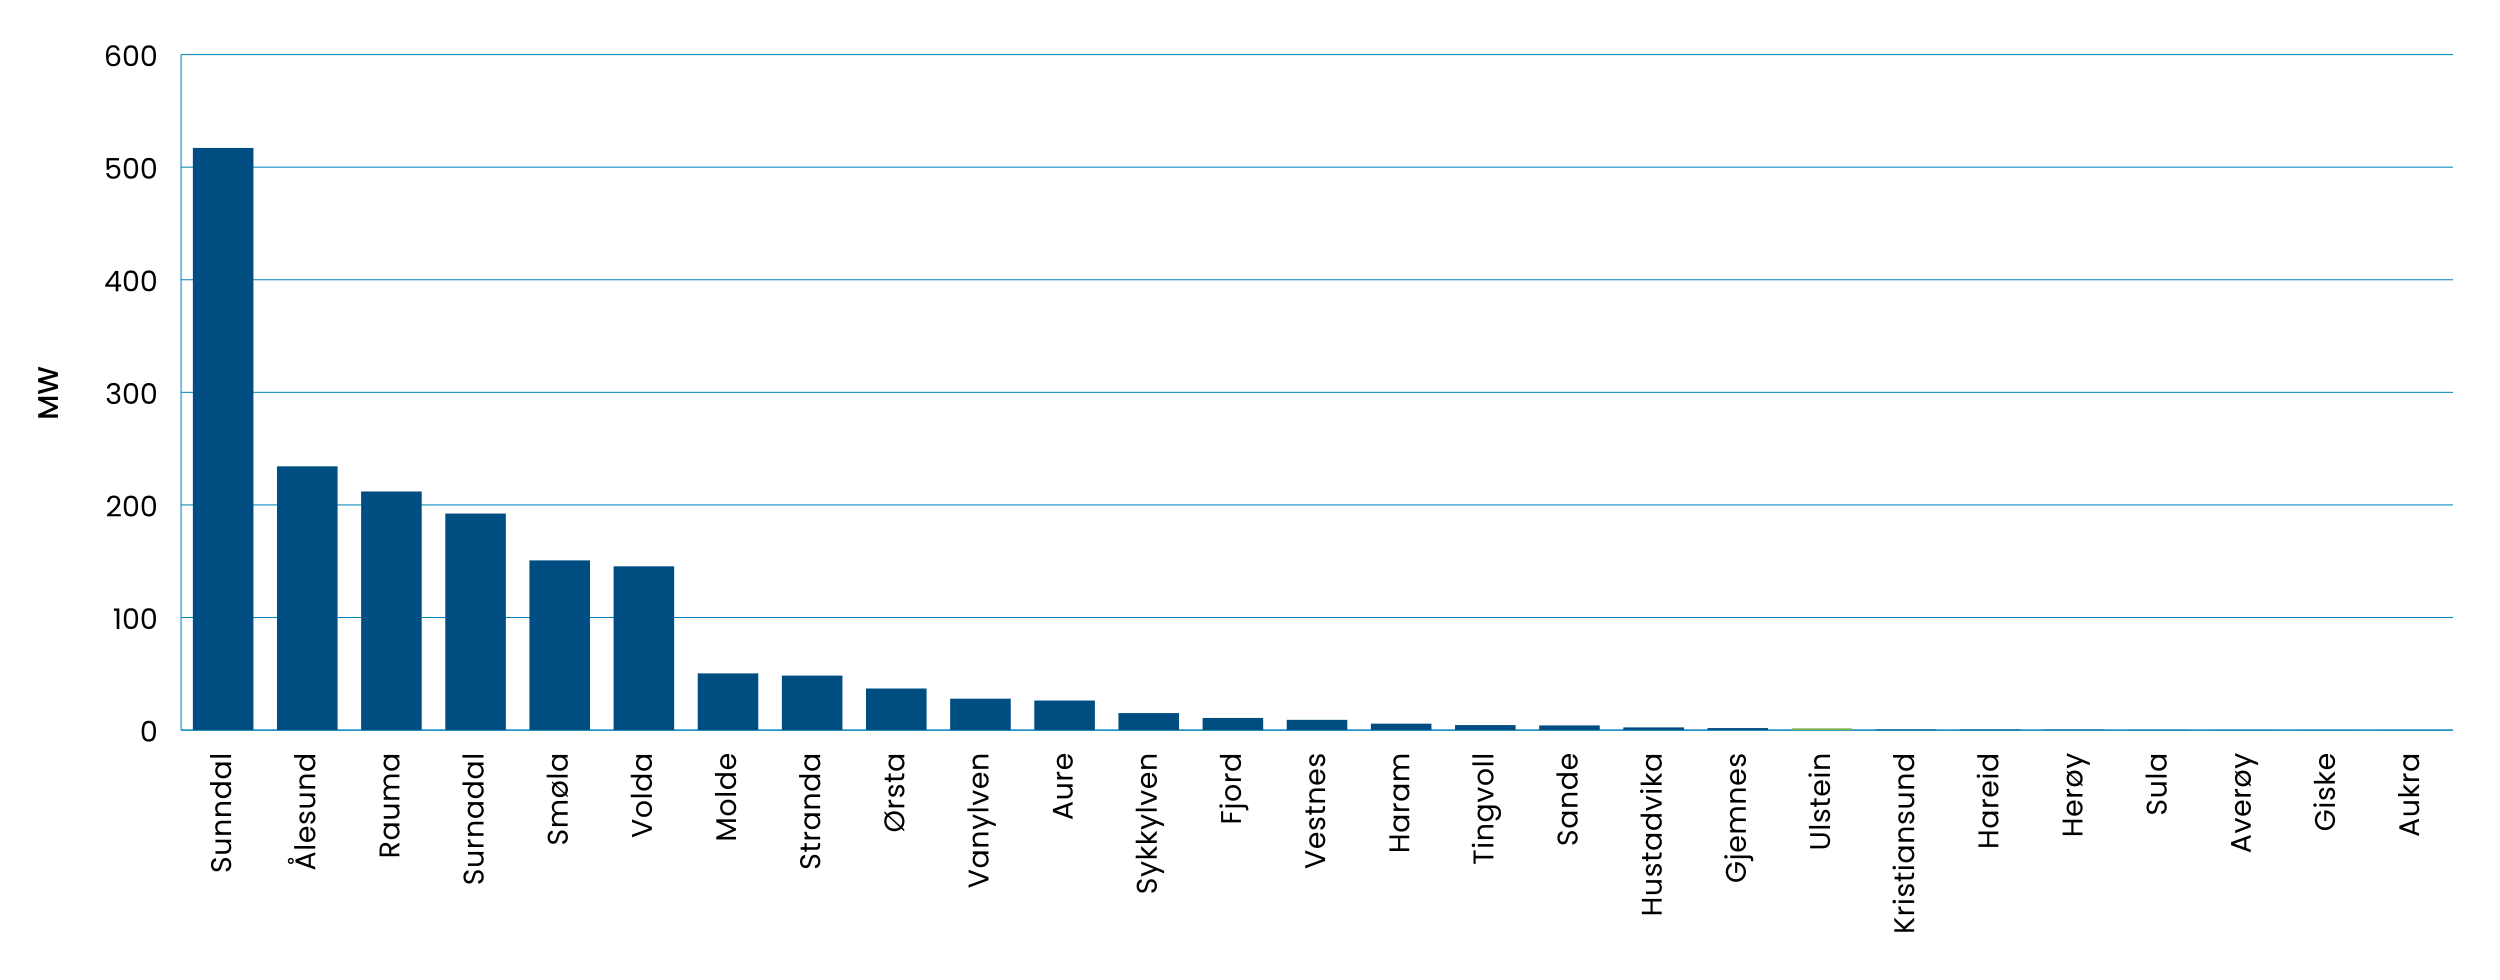 <?xml version="1.0" encoding="UTF-8"?>
<svg id="Layer_1" xmlns="http://www.w3.org/2000/svg" width="1395.34" height="546.7" version="1.1" viewBox="0 0 1395.34 546.7">
  <!-- Generator: Adobe Illustrator 29.8.1, SVG Export Plug-In . SVG Version: 2.1.1 Build 2)  -->
  <defs>
    <style>
      .st0 {
        fill: none;
        stroke: #0083bd;
        stroke-miterlimit: 10;
        stroke-width: .57px;
      }

      .st1 {
        fill: #89b754;
      }

      .st2 {
        fill: #004e81;
      }
    </style>
  </defs>
  <g>
    <path d="M21.29,221.46h11.05v1.81h-7.57l7.57,3.37v1.26l-7.57,3.39h7.57v1.81h-11.05v-1.96l8.66-3.88-8.66-3.86v-1.94Z"/>
    <path d="M21.29,204.69l11.05,3.27v2.05l-8.36,2.32,8.36,2.46.02,2.03-11.06,3.13v-1.92l9-2.29-9-2.48v-2.03l8.95-2.3-8.95-2.3v-1.94Z"/>
  </g>
  <line class="st0" x1="101.06" y1="407.49" x2="1369.11" y2="407.49"/>
  <path d="M79.95,403.81c.59-1.02,1.63-1.53,3.12-1.53s2.51.51,3.1,1.53.89,2.45.89,4.27-.3,3.3-.89,4.32c-.59,1.03-1.63,1.54-3.1,1.54s-2.52-.51-3.12-1.54c-.59-1.03-.89-2.47-.89-4.32s.3-3.25.89-4.27ZM85.44,405.73c-.12-.64-.37-1.16-.75-1.55-.38-.39-.92-.59-1.63-.59s-1.27.2-1.65.59c-.38.39-.62.91-.75,1.55-.12.64-.18,1.42-.18,2.34s.06,1.75.18,2.4c.12.65.37,1.17.75,1.56s.92.59,1.65.59,1.25-.2,1.63-.59.62-.91.75-1.56c.12-.65.18-1.45.18-2.4s-.06-1.7-.18-2.34Z"/>
  <g>
    <path d="M63.61,340.93v-1.32h2.99v11.49h-1.46v-10.17h-1.53Z"/>
    <path d="M69.97,340.97c.59-1.02,1.63-1.53,3.12-1.53s2.51.51,3.1,1.53.89,2.45.89,4.27-.3,3.3-.89,4.32c-.59,1.03-1.63,1.54-3.1,1.54s-2.52-.51-3.12-1.54c-.59-1.03-.89-2.47-.89-4.32s.3-3.25.89-4.27ZM75.46,342.9c-.12-.64-.37-1.16-.75-1.55-.38-.39-.92-.59-1.63-.59s-1.27.2-1.65.59c-.38.39-.62.91-.75,1.55-.12.64-.18,1.42-.18,2.34s.06,1.75.18,2.4c.12.65.37,1.17.75,1.56s.92.59,1.65.59,1.25-.2,1.63-.59.62-.91.75-1.56c.12-.65.18-1.45.18-2.4s-.06-1.7-.18-2.34Z"/>
    <path d="M79.95,340.97c.59-1.02,1.63-1.53,3.12-1.53s2.51.51,3.1,1.53.89,2.45.89,4.27-.3,3.3-.89,4.32c-.59,1.03-1.63,1.54-3.1,1.54s-2.52-.51-3.12-1.54c-.59-1.03-.89-2.47-.89-4.32s.3-3.25.89-4.27ZM85.44,342.9c-.12-.64-.37-1.16-.75-1.55-.38-.39-.92-.59-1.63-.59s-1.27.2-1.65.59c-.38.39-.62.91-.75,1.55-.12.64-.18,1.42-.18,2.34s.06,1.75.18,2.4c.12.65.37,1.17.75,1.56s.92.59,1.65.59,1.25-.2,1.63-.59.62-.91.75-1.56c.12-.65.18-1.45.18-2.4s-.06-1.7-.18-2.34Z"/>
  </g>
  <g>
    <path d="M62.93,284.45c.76-.69,1.41-1.42,1.93-2.18s.79-1.5.79-2.23c0-.69-.17-1.23-.5-1.63-.33-.4-.87-.6-1.61-.6s-1.28.23-1.68.68-.61,1.05-.64,1.8h-1.4c.04-1.19.4-2.1,1.08-2.75s1.55-.97,2.62-.97,1.96.3,2.6.91c.64.6.96,1.44.96,2.5,0,.88-.26,1.74-.79,2.57-.52.83-1.12,1.56-1.79,2.19-.67.63-1.52,1.36-2.56,2.2h5.47v1.21h-7.65v-1.03c1.35-1.08,2.4-1.97,3.16-2.66Z"/>
    <path d="M69.97,278.14c.59-1.02,1.63-1.53,3.12-1.53s2.51.51,3.1,1.53.89,2.45.89,4.27-.3,3.3-.89,4.32c-.59,1.03-1.63,1.54-3.1,1.54s-2.52-.51-3.12-1.54c-.59-1.03-.89-2.47-.89-4.32s.3-3.25.89-4.27ZM75.46,280.06c-.12-.64-.37-1.16-.75-1.55-.38-.39-.92-.59-1.63-.59s-1.27.2-1.65.59c-.38.39-.62.91-.75,1.55-.12.64-.18,1.42-.18,2.34s.06,1.75.18,2.4c.12.65.37,1.17.75,1.56s.92.59,1.65.59,1.25-.2,1.63-.59.62-.91.75-1.56c.12-.65.18-1.45.18-2.4s-.06-1.7-.18-2.34Z"/>
    <path d="M79.95,278.14c.59-1.02,1.63-1.53,3.12-1.53s2.51.51,3.1,1.53.89,2.45.89,4.27-.3,3.3-.89,4.32c-.59,1.03-1.63,1.54-3.1,1.54s-2.52-.51-3.12-1.54c-.59-1.03-.89-2.47-.89-4.32s.3-3.25.89-4.27ZM85.44,280.06c-.12-.64-.37-1.16-.75-1.55-.38-.39-.92-.59-1.63-.59s-1.27.2-1.65.59c-.38.39-.62.91-.75,1.55-.12.64-.18,1.42-.18,2.34s.06,1.75.18,2.4c.12.65.37,1.17.75,1.56s.92.59,1.65.59,1.25-.2,1.63-.59.62-.91.75-1.56c.12-.65.18-1.45.18-2.4s-.06-1.7-.18-2.34Z"/>
  </g>
  <g>
    <path d="M60.82,214.55c.68-.55,1.56-.83,2.64-.83.72,0,1.34.13,1.87.39s.92.61,1.19,1.06c.27.44.41.95.41,1.51,0,.66-.19,1.22-.56,1.7-.38.48-.87.78-1.47.92v.08c.69.17,1.23.5,1.64,1,.4.5.6,1.15.6,1.96,0,.6-.14,1.15-.41,1.63-.28.48-.69.86-1.24,1.14s-1.21.41-1.99.41c-1.12,0-2.04-.29-2.77-.88s-1.12-1.42-1.21-2.5h1.4c.07.64.33,1.15.78,1.56.44.4,1.04.6,1.78.6s1.31-.19,1.69-.58.58-.89.58-1.5c0-.79-.27-1.37-.79-1.72s-1.33-.52-2.4-.52h-.37v-1.21h.38c.98-.01,1.71-.17,2.21-.48s.75-.8.75-1.46c0-.56-.18-1.01-.55-1.35s-.89-.51-1.57-.51-1.19.17-1.59.51-.64.79-.72,1.37h-1.41c.07-.98.45-1.74,1.13-2.29Z"/>
    <path d="M69.97,215.31c.59-1.02,1.63-1.53,3.12-1.53s2.51.51,3.1,1.53.89,2.45.89,4.27-.3,3.3-.89,4.32c-.59,1.03-1.63,1.54-3.1,1.54s-2.52-.51-3.12-1.54c-.59-1.03-.89-2.47-.89-4.32s.3-3.25.89-4.27ZM75.46,217.23c-.12-.64-.37-1.16-.75-1.55-.38-.39-.92-.59-1.63-.59s-1.27.2-1.65.59c-.38.39-.62.91-.75,1.55-.12.64-.18,1.42-.18,2.34s.06,1.75.18,2.4c.12.65.37,1.17.75,1.56s.92.59,1.65.59,1.25-.2,1.63-.59.62-.91.75-1.56c.12-.65.18-1.45.18-2.4s-.06-1.7-.18-2.34Z"/>
    <path d="M79.95,215.31c.59-1.02,1.63-1.53,3.12-1.53s2.51.51,3.1,1.53.89,2.45.89,4.27-.3,3.3-.89,4.32c-.59,1.03-1.63,1.54-3.1,1.54s-2.52-.51-3.12-1.54c-.59-1.03-.89-2.47-.89-4.32s.3-3.25.89-4.27ZM85.44,217.23c-.12-.64-.37-1.16-.75-1.55-.38-.39-.92-.59-1.63-.59s-1.27.2-1.65.59c-.38.39-.62.91-.75,1.55-.12.64-.18,1.42-.18,2.34s.06,1.75.18,2.4c.12.65.37,1.17.75,1.56s.92.59,1.65.59,1.25-.2,1.63-.59.62-.91.75-1.56c.12-.65.18-1.45.18-2.4s-.06-1.7-.18-2.34Z"/>
  </g>
  <g>
    <path d="M58.73,160.03v-1.1l5.58-7.72h1.73v7.57h1.59v1.26h-1.59v2.56h-1.43v-2.56h-5.88ZM64.68,152.72l-4.28,6.06h4.28v-6.06Z"/>
    <path d="M69.97,152.46c.59-1.02,1.63-1.53,3.12-1.53s2.51.51,3.1,1.53.89,2.45.89,4.27-.3,3.3-.89,4.32c-.59,1.03-1.63,1.54-3.1,1.54s-2.52-.51-3.12-1.54c-.59-1.03-.89-2.47-.89-4.32s.3-3.25.89-4.27ZM75.46,154.38c-.12-.64-.37-1.16-.75-1.55-.38-.39-.92-.59-1.63-.59s-1.27.2-1.65.59c-.38.39-.62.91-.75,1.55-.12.64-.18,1.42-.18,2.34s.06,1.75.18,2.4c.12.65.37,1.17.75,1.56s.92.59,1.65.59,1.25-.2,1.63-.59.62-.91.75-1.56c.12-.65.18-1.45.18-2.4s-.06-1.7-.18-2.34Z"/>
    <path d="M79.95,152.46c.59-1.02,1.63-1.53,3.12-1.53s2.51.51,3.1,1.53.89,2.45.89,4.27-.3,3.3-.89,4.32c-.59,1.03-1.63,1.54-3.1,1.54s-2.52-.51-3.12-1.54c-.59-1.03-.89-2.47-.89-4.32s.3-3.25.89-4.27ZM85.44,154.38c-.12-.64-.37-1.16-.75-1.55-.38-.39-.92-.59-1.63-.59s-1.27.2-1.65.59c-.38.39-.62.91-.75,1.55-.12.64-.18,1.42-.18,2.34s.06,1.75.18,2.4c.12.65.37,1.17.75,1.56s.92.59,1.65.59,1.25-.2,1.63-.59.62-.91.75-1.56c.12-.65.18-1.45.18-2.4s-.06-1.7-.18-2.34Z"/>
  </g>
  <g>
    <path d="M66.43,89.52h-5.58v3.62c.24-.34.6-.62,1.08-.83.48-.22.99-.33,1.54-.33.88,0,1.59.18,2.15.55.55.37.95.84,1.18,1.42.24.58.36,1.19.36,1.84,0,.76-.14,1.45-.43,2.05-.29.6-.72,1.08-1.31,1.43-.59.35-1.32.53-2.19.53-1.11,0-2.01-.29-2.7-.86-.69-.57-1.11-1.34-1.26-2.29h1.42c.14.6.43,1.08.87,1.41.44.34,1.01.51,1.68.51.84,0,1.47-.25,1.89-.75.42-.5.64-1.17.64-2s-.21-1.46-.64-1.92c-.42-.45-1.05-.68-1.88-.68-.56,0-1.05.14-1.47.41-.42.27-.72.64-.91,1.1h-1.37v-6.49h6.91v1.27Z"/>
    <path d="M69.97,89.63c.59-1.02,1.63-1.53,3.12-1.53s2.51.51,3.1,1.53.89,2.45.89,4.27-.3,3.3-.89,4.32c-.59,1.03-1.63,1.54-3.1,1.54s-2.52-.51-3.12-1.54c-.59-1.03-.89-2.47-.89-4.32s.3-3.25.89-4.27ZM75.46,91.55c-.12-.64-.37-1.16-.75-1.55-.38-.39-.92-.59-1.63-.59s-1.27.2-1.65.59c-.38.39-.62.91-.75,1.55-.12.64-.18,1.42-.18,2.34s.06,1.75.18,2.4c.12.65.37,1.17.75,1.56s.92.59,1.65.59,1.25-.2,1.63-.59.62-.91.75-1.56c.12-.65.18-1.45.18-2.4s-.06-1.7-.18-2.34Z"/>
    <path d="M79.95,89.63c.59-1.02,1.63-1.53,3.12-1.53s2.51.51,3.1,1.53.89,2.45.89,4.27-.3,3.3-.89,4.32c-.59,1.03-1.63,1.54-3.1,1.54s-2.52-.51-3.12-1.54c-.59-1.03-.89-2.47-.89-4.32s.3-3.25.89-4.27ZM85.44,91.55c-.12-.64-.37-1.16-.75-1.55-.38-.39-.92-.59-1.63-.59s-1.27.2-1.65.59c-.38.39-.62.91-.75,1.55-.12.64-.18,1.42-.18,2.34s.06,1.75.18,2.4c.12.65.37,1.17.75,1.56s.92.59,1.65.59,1.25-.2,1.63-.59.62-.91.75-1.56c.12-.65.18-1.45.18-2.4s-.06-1.7-.18-2.34Z"/>
  </g>
  <g>
    <path d="M63.21,26.41c-.94,0-1.65.36-2.11,1.09-.47.73-.69,1.92-.68,3.58.24-.55.65-.98,1.22-1.29s1.2-.47,1.9-.47c1.09,0,1.96.34,2.61,1.02.65.68.98,1.62.98,2.81,0,.72-.14,1.37-.42,1.94s-.7,1.03-1.27,1.37-1.25.51-2.06.51c-1.09,0-1.94-.24-2.56-.73-.61-.49-1.04-1.16-1.29-2.02s-.37-1.92-.37-3.18c0-3.89,1.36-5.83,4.07-5.83,1.04,0,1.85.28,2.45.84.59.56.94,1.27,1.05,2.13h-1.33c-.23-1.18-.96-1.76-2.18-1.76ZM61.94,30.82c-.4.19-.73.47-.98.84-.25.38-.37.83-.37,1.38,0,.81.23,1.46.7,1.96.47.5,1.13.76,2,.76.74,0,1.33-.23,1.77-.69.44-.46.66-1.08.66-1.87,0-.83-.21-1.48-.64-1.95-.42-.47-1.04-.71-1.86-.71-.46,0-.88.09-1.29.28Z"/>
    <path d="M69.97,26.8c.59-1.02,1.63-1.53,3.12-1.53s2.51.51,3.1,1.53.89,2.45.89,4.27-.3,3.3-.89,4.32c-.59,1.03-1.63,1.54-3.1,1.54s-2.52-.51-3.12-1.54c-.59-1.03-.89-2.47-.89-4.32s.3-3.25.89-4.27ZM75.46,28.72c-.12-.64-.37-1.16-.75-1.55-.38-.39-.92-.59-1.63-.59s-1.27.2-1.65.59c-.38.39-.62.91-.75,1.55-.12.64-.18,1.42-.18,2.34s.06,1.75.18,2.4c.12.65.37,1.17.75,1.56s.92.59,1.65.59,1.25-.2,1.63-.59.62-.91.75-1.56c.12-.65.18-1.45.18-2.4s-.06-1.7-.18-2.34Z"/>
    <path d="M79.95,26.8c.59-1.02,1.63-1.53,3.12-1.53s2.51.51,3.1,1.53.89,2.45.89,4.27-.3,3.3-.89,4.32c-.59,1.03-1.63,1.54-3.1,1.54s-2.52-.51-3.12-1.54c-.59-1.03-.89-2.47-.89-4.32s.3-3.25.89-4.27ZM85.44,28.72c-.12-.64-.37-1.16-.75-1.55-.38-.39-.92-.59-1.63-.59s-1.27.2-1.65.59c-.38.39-.62.91-.75,1.55-.12.64-.18,1.42-.18,2.34s.06,1.75.18,2.4c.12.65.37,1.17.75,1.56s.92.59,1.65.59,1.25-.2,1.63-.59.62-.91.75-1.56c.12-.65.18-1.45.18-2.4s-.06-1.7-.18-2.34Z"/>
  </g>
  <line class="st0" x1="101.06" y1="407.49" x2="101.06" y2="30.46"/>
  <line class="st0" x1="101.06" y1="407.49" x2="1369.11" y2="407.49"/>
  <line class="st0" x1="101.06" y1="344.66" x2="1369.11" y2="344.66"/>
  <line class="st0" x1="101.06" y1="281.82" x2="1369.11" y2="281.82"/>
  <line class="st0" x1="101.06" y1="218.98" x2="1369.11" y2="218.98"/>
  <line class="st0" x1="101.06" y1="156.14" x2="1369.11" y2="156.14"/>
  <line class="st0" x1="101.06" y1="93.3" x2="1369.11" y2="93.3"/>
  <line class="st0" x1="101.06" y1="30.46" x2="1369.11" y2="30.46"/>
  <rect class="st2" x="107.64" y="82.57" width="33.81" height="324.92"/>
  <rect class="st2" x="154.6" y="260.28" width="33.81" height="147.22"/>
  <rect class="st2" x="201.56" y="274.31" width="33.81" height="133.19"/>
  <rect class="st2" x="248.53" y="286.63" width="33.81" height="120.86"/>
  <rect class="st2" x="295.49" y="312.77" width="33.81" height="94.72"/>
  <rect class="st2" x="342.46" y="316.08" width="33.81" height="91.41"/>
  <rect class="st2" x="389.42" y="375.84" width="33.81" height="31.66"/>
  <rect class="st2" x="436.39" y="377.06" width="33.81" height="30.43"/>
  <rect class="st2" x="483.35" y="384.28" width="33.81" height="23.22"/>
  <rect class="st2" x="530.32" y="389.96" width="33.81" height="17.54"/>
  <rect class="st2" x="577.28" y="390.99" width="33.81" height="16.51"/>
  <rect class="st2" x="624.25" y="398" width="33.81" height="9.49"/>
  <rect class="st2" x="671.21" y="400.71" width="33.81" height="6.79"/>
  <rect class="st2" x="718.17" y="401.77" width="33.81" height="5.72"/>
  <rect class="st2" x="765.14" y="403.9" width="33.81" height="3.59"/>
  <rect class="st2" x="812.1" y="404.69" width="33.81" height="2.8"/>
  <rect class="st2" x="859.07" y="404.89" width="33.81" height="2.6"/>
  <rect class="st2" x="906.04" y="405.98" width="33.81" height="1.51"/>
  <rect class="st2" x="953" y="406.36" width="33.81" height="1.13"/>
  <rect class="st1" x="999.96" y="406.48" width="33.81" height="1.01"/>
  <rect class="st2" x="1046.93" y="407.16" width="33.81" height=".33"/>
  <rect class="st2" x="1093.89" y="407.2" width="33.81" height=".3"/>
  <rect class="st2" x="1140.86" y="407.27" width="33.81" height=".23"/>
  <rect class="st2" x="1187.82" y="407.39" width="33.81" height=".11"/>
  <rect class="st2" x="1234.78" y="407.41" width="33.81" height=".08"/>
  <rect class="st2" x="1281.75" y="407.47" width="33.81" height=".03"/>
  <rect class="st2" x="1328.71" y="407.47" width="33.81" height=".03"/>
  <g>
    <path d="M1347.7,459.36v4.83l2.46.89v1.53l-11.01-4.01v-1.67l11.01-3.99v1.53l-2.46.89ZM1346.53,459.78l-5.59,2,5.59,2v-4.01Z"/>
    <path d="M1341.46,447.16h8.71v1.45h-1.29c.44.28.79.66,1.04,1.15.25.49.37,1.04.37,1.63,0,.68-.14,1.29-.42,1.83-.28.54-.7.97-1.26,1.28s-1.25.47-2.05.47h-5.1v-1.43h4.91c.86,0,1.52-.22,1.98-.65s.69-1.03.69-1.78-.24-1.38-.71-1.83-1.17-.67-2.08-.67h-4.78v-1.45Z"/>
    <path d="M1350.17,439.53l-3.85,3.42h3.85v1.45h-11.76v-1.45h6.91l-3.86-3.35v-2.02l4.34,4.1,4.37-4.12v1.97Z"/>
    <path d="M1341.71,433.37c-.28-.47-.41-1.05-.41-1.72h1.49v.38c0,1.62.88,2.43,2.64,2.43h4.74v1.45h-8.71v-1.45h1.41c-.5-.25-.88-.62-1.16-1.09Z"/>
    <path d="M1343.43,429.66c-.67-.36-1.19-.86-1.57-1.49s-.56-1.33-.56-2.11.16-1.42.49-1.99c.33-.56.74-.98,1.24-1.26h-1.59v-1.46h8.71v1.46h-1.62c.51.29.93.71,1.26,1.28.33.57.5,1.23.5,1.98s-.19,1.47-.57,2.1c-.38.62-.92,1.12-1.61,1.48-.69.36-1.47.54-2.35.54s-1.67-.18-2.34-.54ZM1344.08,423.22c-.49.26-.86.62-1.12,1.07-.26.45-.39.95-.39,1.49s.13,1.03.38,1.48c.25.45.62.8,1.11,1.07.49.26,1.06.4,1.72.4s1.25-.13,1.74-.4c.49-.27.87-.62,1.13-1.07s.39-.94.39-1.48-.13-1.04-.39-1.49c-.26-.45-.64-.81-1.13-1.07s-1.07-.4-1.72-.4-1.23.13-1.72.4Z"/>
  </g>
  <g>
    <path d="M1295.33,454.39c-.65.31-1.15.75-1.5,1.33-.35.58-.53,1.26-.53,2.03s.18,1.47.53,2.09c.36.62.86,1.11,1.53,1.46.66.36,1.43.53,2.3.53s1.63-.18,2.29-.53c.66-.35,1.16-.84,1.52-1.46.35-.62.53-1.32.53-2.09,0-1.08-.32-1.97-.97-2.67s-1.52-1.11-2.62-1.22v4.42h-1.18v-5.96h1.11c.91.08,1.75.37,2.5.86s1.36,1.13,1.8,1.92c.44.79.66,1.68.66,2.65,0,1.03-.24,1.97-.72,2.81-.48.85-1.15,1.52-2.01,2.01-.86.49-1.83.74-2.91.74s-2.05-.25-2.92-.74c-.86-.49-1.54-1.16-2.02-2.01-.48-.85-.72-1.79-.72-2.81,0-1.18.29-2.22.87-3.12.58-.91,1.4-1.57,2.46-1.98v1.73Z"/>
    <path d="M1292.78,450.07c-.19.19-.42.29-.7.29s-.51-.1-.7-.29c-.19-.19-.29-.42-.29-.7s.09-.49.29-.68c.19-.19.42-.28.7-.28s.51.09.7.28.29.41.29.68-.1.51-.29.7ZM1294.49,448.67h8.71v1.45h-8.71v-1.45Z"/>
    <path d="M1303,444.6c-.23.53-.55.95-.95,1.26-.41.31-.88.48-1.41.51v-1.49c.43-.04.79-.25,1.06-.61.28-.37.41-.84.41-1.44,0-.55-.12-.99-.37-1.3-.24-.32-.55-.48-.92-.48s-.67.17-.85.51c-.19.34-.37.86-.55,1.57-.17.65-.34,1.17-.52,1.58-.17.41-.43.76-.78,1.05-.34.29-.8.44-1.36.44-.44,0-.85-.13-1.22-.4s-.67-.64-.88-1.13c-.22-.49-.33-1.04-.33-1.67,0-.96.24-1.74.73-2.34s1.16-.91,2-.95v1.45c-.46.03-.82.21-1.1.55s-.41.78-.41,1.34c0,.52.11.93.33,1.24s.51.46.87.46c.29,0,.52-.09.71-.28s.33-.42.44-.7c.11-.28.24-.67.37-1.17.17-.63.34-1.13.5-1.53.16-.39.41-.73.74-1.01.33-.28.76-.43,1.29-.44.48,0,.91.13,1.29.4.38.26.68.64.9,1.12.22.48.33,1.04.33,1.66,0,.67-.11,1.27-.34,1.8Z"/>
    <path d="M1303.2,432.41l-3.85,3.42h3.85v1.45h-11.76v-1.45h6.91l-3.86-3.35v-2.02l4.34,4.1,4.37-4.12v1.97Z"/>
    <path d="M1299.38,420.89v6.96c.86-.05,1.53-.35,2.01-.88s.72-1.18.72-1.95c0-.62-.15-1.15-.44-1.57-.29-.42-.68-.71-1.17-.88v-1.56c.84.23,1.52.7,2.04,1.4s.79,1.57.79,2.61c0,.83-.18,1.57-.56,2.22-.37.65-.9,1.16-1.58,1.53-.68.37-1.48.56-2.38.56s-1.69-.18-2.37-.54-1.2-.87-1.57-1.52c-.37-.65-.55-1.4-.55-2.25s.18-1.56.54-2.19.86-1.13,1.49-1.47c.63-.34,1.34-.52,2.14-.52.28,0,.57.02.87.05ZM1296.78,422.7c-.4.24-.7.58-.91.99-.21.42-.31.88-.31,1.39,0,.73.23,1.35.7,1.87.47.51,1.11.81,1.94.88v-5.5c-.55,0-1.03.12-1.42.37Z"/>
  </g>
  <g>
    <path d="M1253.76,468.47v4.83l2.46.89v1.53l-11.01-4.01v-1.67l11.01-3.99v1.53l-2.46.89ZM1252.59,468.88l-5.59,2,5.59,2v-4.01Z"/>
    <path d="M1254.89,460.75l-7.38-2.7v-1.54l8.71,3.42v1.68l-8.71,3.42v-1.56l7.38-2.72Z"/>
    <path d="M1252.41,446.85v6.96c.86-.05,1.53-.35,2.01-.88s.72-1.18.72-1.95c0-.62-.15-1.15-.44-1.57-.29-.42-.68-.71-1.17-.88v-1.56c.84.23,1.52.7,2.04,1.4s.79,1.57.79,2.61c0,.83-.18,1.57-.56,2.22-.37.65-.9,1.16-1.58,1.53-.68.37-1.48.56-2.38.56s-1.69-.18-2.37-.54-1.2-.87-1.57-1.52c-.37-.65-.55-1.4-.55-2.25s.18-1.56.54-2.19.86-1.13,1.49-1.47c.63-.34,1.34-.52,2.14-.52.28,0,.57.02.87.05ZM1249.81,448.67c-.4.24-.7.58-.91.99-.21.42-.31.88-.31,1.39,0,.73.23,1.35.7,1.87.47.51,1.11.81,1.94.88v-5.5c-.55,0-1.03.12-1.42.37Z"/>
    <path d="M1247.77,442.06c-.28-.47-.41-1.05-.41-1.72h1.49v.38c0,1.62.88,2.43,2.64,2.43h4.74v1.45h-8.71v-1.45h1.41c-.5-.25-.88-.62-1.16-1.09Z"/>
    <path d="M1248.79,431.15c.39-.34.85-.6,1.37-.79.52-.19,1.09-.28,1.7-.28.9,0,1.69.2,2.38.6.68.4,1.21.94,1.58,1.61.37.68.56,1.43.56,2.26,0,1.03-.29,1.93-.87,2.72l.73.67v1.03l-1.26-1.14c-.4.34-.87.6-1.39.79-.52.19-1.1.28-1.72.28-.89,0-1.68-.19-2.36-.58s-1.21-.91-1.57-1.58c-.37-.67-.55-1.42-.55-2.24,0-1.07.3-2,.91-2.78l-.76-.68v-1.03l1.27,1.16ZM1253.92,436.86l-4.64-4.23c-.43.51-.65,1.13-.65,1.88,0,.53.12,1.01.36,1.45.24.44.6.79,1.09,1.06.49.26,1.08.4,1.78.4.82,0,1.5-.18,2.07-.56ZM1249.85,432.12l4.64,4.23c.4-.5.6-1.1.6-1.8,0-.52-.12-1.01-.37-1.46-.24-.46-.61-.82-1.1-1.1-.49-.28-1.08-.42-1.78-.42-.82,0-1.48.19-2,.56Z"/>
    <path d="M1247.52,420.37l12.81,5.25v1.49l-4.2-1.72-8.61,3.51v-1.61l7.06-2.73-7.06-2.7v-1.49Z"/>
  </g>
  <g>
    <path d="M1208.98,452.46c-.26.58-.62,1.03-1.08,1.36-.46.33-.99.5-1.6.51v-1.54c.52-.05.96-.27,1.31-.64.36-.38.53-.92.53-1.64s-.17-1.23-.52-1.63c-.34-.4-.79-.6-1.33-.6-.42,0-.77.12-1.03.35-.26.23-.47.52-.6.87s-.29.82-.45,1.42c-.19.73-.38,1.32-.57,1.76-.19.44-.49.82-.9,1.13s-.96.47-1.65.47c-.6,0-1.14-.15-1.61-.46-.47-.31-.83-.74-1.08-1.29-.25-.56-.38-1.2-.38-1.92,0-1.04.26-1.89.78-2.55.52-.66,1.21-1.04,2.07-1.12v1.59c-.42.05-.8.28-1.12.67-.32.39-.48.91-.48,1.56,0,.6.16,1.1.47,1.48.31.38.75.57,1.31.57.4,0,.73-.11.99-.34.25-.23.45-.51.58-.84.13-.33.28-.8.45-1.41.2-.73.4-1.32.6-1.76s.5-.83.91-1.14c.41-.32.96-.48,1.66-.48.54,0,1.05.14,1.53.43s.86.71,1.16,1.27c.3.56.45,1.22.45,1.99s-.13,1.39-.39,1.96Z"/>
    <path d="M1200.55,436.64h8.71v1.45h-1.29c.44.28.79.66,1.04,1.15.25.49.37,1.04.37,1.63,0,.68-.14,1.29-.42,1.83-.28.54-.7.97-1.26,1.28s-1.25.47-2.05.47h-5.1v-1.43h4.91c.86,0,1.52-.22,1.98-.65s.69-1.03.69-1.78-.24-1.38-.71-1.83-1.17-.67-2.08-.67h-4.78v-1.45Z"/>
    <path d="M1197.5,432.44h11.76v1.45h-11.76v-1.45Z"/>
    <path d="M1202.53,429.66c-.67-.36-1.19-.86-1.57-1.49s-.56-1.33-.56-2.11.16-1.42.49-1.99c.33-.56.74-.98,1.24-1.26h-1.59v-1.46h8.71v1.46h-1.62c.51.29.93.71,1.26,1.28.33.57.5,1.23.5,1.98s-.19,1.47-.57,2.1c-.38.62-.92,1.12-1.61,1.48-.69.36-1.47.54-2.35.54s-1.67-.18-2.34-.54ZM1203.17,423.22c-.49.26-.86.62-1.12,1.07-.26.45-.39.95-.39,1.49s.13,1.03.38,1.48c.25.45.62.8,1.11,1.07.49.26,1.06.4,1.72.4s1.25-.13,1.74-.4c.49-.27.87-.62,1.13-1.07s.39-.94.39-1.48-.13-1.04-.39-1.49c-.26-.45-.64-.81-1.13-1.07s-1.07-.4-1.72-.4-1.23.13-1.72.4Z"/>
  </g>
  <g>
    <path d="M1151.21,457.54h11.08v1.45h-5.02v5.64h5.02v1.45h-11.08v-1.45h4.86v-5.64h-4.86v-1.45Z"/>
    <path d="M1158.47,446.86v6.96c.86-.05,1.53-.35,2.01-.88s.72-1.18.72-1.95c0-.62-.15-1.15-.44-1.57-.29-.42-.68-.71-1.17-.88v-1.56c.84.23,1.52.7,2.04,1.4s.79,1.57.79,2.61c0,.83-.18,1.57-.56,2.22-.37.65-.9,1.16-1.58,1.53-.68.37-1.48.56-2.38.56s-1.69-.18-2.37-.54-1.2-.87-1.57-1.52c-.37-.65-.55-1.4-.55-2.25s.18-1.56.54-2.19.86-1.13,1.49-1.47c.63-.34,1.34-.52,2.14-.52.28,0,.57.02.87.05ZM1155.88,448.67c-.4.24-.7.58-.91.99-.21.42-.31.88-.31,1.39,0,.73.23,1.35.7,1.87.47.51,1.11.81,1.94.88v-5.5c-.55,0-1.03.12-1.42.37Z"/>
    <path d="M1153.83,442.06c-.28-.47-.41-1.05-.41-1.72h1.49v.38c0,1.62.88,2.43,2.64,2.43h4.74v1.45h-8.71v-1.45h1.41c-.5-.25-.88-.62-1.16-1.09Z"/>
    <path d="M1154.85,431.15c.39-.34.85-.6,1.37-.79.52-.19,1.09-.28,1.7-.28.9,0,1.69.2,2.38.6.68.4,1.21.94,1.58,1.61.37.68.56,1.43.56,2.26,0,1.03-.29,1.93-.87,2.72l.73.67v1.03l-1.26-1.14c-.4.34-.87.6-1.39.79-.52.19-1.1.28-1.72.28-.89,0-1.68-.19-2.36-.58s-1.21-.91-1.57-1.58c-.37-.67-.55-1.42-.55-2.24,0-1.07.3-2,.91-2.78l-.76-.68v-1.03l1.27,1.16ZM1159.98,436.86l-4.64-4.23c-.43.51-.65,1.13-.65,1.88,0,.53.12,1.01.36,1.45.24.44.6.79,1.09,1.06.49.26,1.08.4,1.78.4.82,0,1.5-.18,2.07-.56ZM1155.91,432.12l4.64,4.23c.4-.5.6-1.1.6-1.8,0-.52-.12-1.01-.37-1.46-.24-.46-.61-.82-1.1-1.1-.49-.28-1.08-.42-1.78-.42-.82,0-1.48.19-2,.56Z"/>
    <path d="M1153.58,420.36l12.81,5.25v1.49l-4.2-1.72-8.61,3.51v-1.61l7.06-2.73-7.06-2.7v-1.49Z"/>
  </g>
  <g>
    <path d="M1104.24,464.13h11.08v1.45h-5.02v5.64h5.02v1.45h-11.08v-1.45h4.86v-5.64h-4.86v-1.45Z"/>
    <path d="M1108.59,461.35c-.67-.36-1.19-.86-1.57-1.49s-.56-1.33-.56-2.11.16-1.42.49-1.99c.33-.56.74-.98,1.24-1.26h-1.59v-1.46h8.71v1.46h-1.62c.51.29.93.71,1.26,1.28.33.57.5,1.23.5,1.98s-.19,1.47-.57,2.1c-.38.62-.92,1.12-1.61,1.48-.69.36-1.47.54-2.35.54s-1.67-.18-2.34-.54ZM1109.23,454.92c-.49.26-.86.62-1.12,1.07-.26.45-.39.95-.39,1.49s.13,1.03.38,1.48c.25.45.62.8,1.11,1.07.49.26,1.06.4,1.72.4s1.25-.13,1.74-.4c.49-.27.87-.62,1.13-1.07s.39-.94.39-1.48-.13-1.04-.39-1.49c-.26-.45-.64-.81-1.13-1.07s-1.07-.4-1.72-.4-1.23.13-1.72.4Z"/>
    <path d="M1106.86,447.77c-.28-.47-.41-1.05-.41-1.72h1.49v.38c0,1.62.88,2.43,2.64,2.43h4.74v1.45h-8.71v-1.45h1.41c-.5-.25-.88-.62-1.16-1.09Z"/>
    <path d="M1111.5,436.16v6.96c.86-.05,1.53-.35,2.01-.88s.72-1.18.72-1.95c0-.62-.15-1.15-.44-1.57-.29-.42-.68-.71-1.17-.88v-1.56c.84.23,1.52.7,2.04,1.4s.79,1.57.79,2.61c0,.83-.18,1.57-.56,2.22-.37.65-.9,1.16-1.58,1.53-.68.37-1.48.56-2.38.56s-1.69-.18-2.37-.54-1.2-.87-1.57-1.52c-.37-.65-.55-1.4-.55-2.25s.18-1.56.54-2.19.86-1.13,1.49-1.47c.63-.34,1.34-.52,2.14-.52.28,0,.57.02.87.05ZM1108.91,437.97c-.4.24-.7.58-.91.99-.21.42-.31.88-.31,1.39,0,.73.23,1.35.7,1.87.47.51,1.11.81,1.94.88v-5.5c-.55,0-1.03.12-1.42.37Z"/>
    <path d="M1104.91,433.86c-.19.19-.42.29-.7.29s-.51-.1-.7-.29c-.19-.19-.29-.42-.29-.7s.09-.49.29-.68c.19-.19.42-.28.7-.28s.51.09.7.28.29.41.29.68-.1.51-.29.7ZM1106.61,432.46h8.71v1.45h-8.71v-1.45Z"/>
    <path d="M1108.59,429.68c-.67-.36-1.19-.86-1.57-1.49s-.56-1.34-.56-2.12c0-.68.16-1.31.47-1.89.31-.58.72-1.03,1.23-1.33h-4.61v-1.46h11.76v1.46h-1.64c.52.29.95.71,1.28,1.27s.5,1.22.5,1.97-.19,1.48-.57,2.11c-.38.63-.92,1.13-1.61,1.49-.69.36-1.47.54-2.35.54s-1.67-.18-2.34-.54ZM1109.23,423.24c-.49.26-.86.62-1.12,1.07-.26.45-.39.95-.39,1.49s.13,1.03.38,1.48c.25.45.62.8,1.11,1.07.49.26,1.06.4,1.72.4s1.25-.13,1.74-.4c.49-.27.87-.62,1.13-1.07s.39-.94.39-1.48-.13-1.04-.39-1.49c-.26-.45-.64-.81-1.13-1.07s-1.07-.4-1.72-.4-1.23.13-1.72.4Z"/>
  </g>
  <g>
    <path d="M1068.35,514.04l-5.05,4.56h5.05v1.45h-11.08v-1.45h5.13l-5.13-4.58v-1.83l5.55,5.02,5.53-5.07v1.89Z"/>
    <path d="M1059.89,507.68c-.28-.47-.41-1.05-.41-1.72h1.49v.38c0,1.62.88,2.43,2.64,2.43h4.74v1.45h-8.71v-1.45h1.41c-.5-.25-.88-.62-1.16-1.09Z"/>
    <path d="M1057.94,503.92c-.19.19-.42.29-.7.29s-.51-.1-.7-.29c-.19-.19-.29-.42-.29-.7s.09-.49.29-.68c.19-.19.42-.28.7-.28s.51.09.7.28.29.41.29.68-.1.51-.29.7ZM1059.64,502.52h8.71v1.45h-8.71v-1.45Z"/>
    <path d="M1068.15,498.45c-.23.53-.55.95-.95,1.26-.41.31-.88.48-1.41.51v-1.49c.43-.04.79-.25,1.06-.61.28-.37.41-.84.41-1.44,0-.55-.12-.99-.37-1.3-.24-.32-.55-.48-.92-.48s-.67.17-.85.51c-.19.34-.37.86-.55,1.57-.17.65-.34,1.17-.52,1.58-.17.41-.43.76-.78,1.05-.34.29-.8.44-1.36.44-.44,0-.85-.13-1.22-.4s-.67-.64-.88-1.13c-.22-.49-.33-1.04-.33-1.67,0-.96.24-1.74.73-2.34s1.16-.91,2-.95v1.45c-.46.03-.82.21-1.1.55s-.41.78-.41,1.34c0,.52.11.93.33,1.24s.51.46.87.46c.29,0,.52-.09.71-.28s.33-.42.44-.7c.11-.28.24-.67.37-1.17.17-.63.34-1.13.5-1.53.16-.39.41-.73.74-1.01.33-.28.76-.43,1.29-.44.48,0,.91.13,1.29.4.38.26.68.64.9,1.12.22.48.33,1.04.33,1.66,0,.67-.11,1.27-.34,1.8Z"/>
    <path d="M1060.83,489.36h5.13c.42,0,.72-.09.9-.27.17-.18.26-.49.26-.94v-1.06h1.22v1.3c0,.81-.19,1.41-.56,1.81-.37.4-.98.6-1.83.6h-5.13v1.13h-1.19v-1.13h-2.19v-1.45h2.19v-2.27h1.19v2.27Z"/>
    <path d="M1057.94,484.97c-.19.19-.42.29-.7.29s-.51-.1-.7-.29c-.19-.19-.29-.42-.29-.7s.09-.49.29-.68c.19-.19.42-.28.7-.28s.51.09.7.28.29.41.29.68-.1.51-.29.7ZM1059.64,483.57h8.71v1.45h-8.71v-1.45Z"/>
    <path d="M1061.62,480.79c-.67-.36-1.19-.86-1.57-1.49s-.56-1.33-.56-2.11.16-1.42.49-1.99c.33-.56.74-.98,1.24-1.26h-1.59v-1.46h8.71v1.46h-1.62c.51.29.93.71,1.26,1.28.33.57.5,1.23.5,1.98s-.19,1.47-.57,2.1c-.38.62-.92,1.12-1.61,1.48-.69.36-1.47.54-2.35.54s-1.67-.18-2.34-.54ZM1062.26,474.35c-.49.26-.86.62-1.12,1.07-.26.45-.39.95-.39,1.49s.13,1.03.38,1.48c.25.45.62.8,1.11,1.07.49.26,1.06.4,1.72.4s1.25-.13,1.74-.4c.49-.27.87-.62,1.13-1.07s.39-.94.39-1.48-.13-1.04-.39-1.49c-.26-.45-.64-.81-1.13-1.07s-1.07-.4-1.72-.4-1.23.13-1.72.4Z"/>
    <path d="M1060.44,462.93c.64-.66,1.57-.99,2.77-.99h5.13v1.43h-4.93c-.87,0-1.53.22-1.99.65s-.69,1.03-.69,1.78.24,1.37.71,1.82,1.17.68,2.08.68h4.82v1.45h-8.71v-1.45h1.24c-.45-.29-.79-.68-1.03-1.17-.24-.49-.37-1.04-.37-1.63,0-1.06.32-1.92.96-2.58Z"/>
    <path d="M1068.15,457.97c-.23.53-.55.95-.95,1.26-.41.31-.88.48-1.41.51v-1.49c.43-.04.79-.25,1.06-.61.28-.37.41-.84.41-1.44,0-.55-.12-.99-.37-1.3-.24-.32-.55-.48-.92-.48s-.67.17-.85.51c-.19.34-.37.86-.55,1.57-.17.65-.34,1.17-.52,1.58-.17.41-.43.76-.78,1.05-.34.29-.8.44-1.36.44-.44,0-.85-.13-1.22-.4s-.67-.64-.88-1.13c-.22-.49-.33-1.04-.33-1.67,0-.96.24-1.74.73-2.34s1.16-.91,2-.95v1.45c-.46.03-.82.21-1.1.55s-.41.78-.41,1.34c0,.52.11.93.33,1.24s.51.46.87.46c.29,0,.52-.09.71-.28s.33-.42.44-.7c.11-.28.24-.67.37-1.17.17-.63.34-1.13.5-1.53.16-.39.41-.73.74-1.01.33-.28.76-.43,1.29-.44.48,0,.91.13,1.29.4.38.26.68.64.9,1.12.22.48.33,1.04.33,1.66,0,.67-.11,1.27-.34,1.8Z"/>
    <path d="M1059.64,442.91h8.71v1.45h-1.29c.44.28.79.66,1.04,1.15.25.49.37,1.04.37,1.63,0,.68-.14,1.29-.42,1.83-.28.54-.7.97-1.26,1.28s-1.25.47-2.05.47h-5.1v-1.43h4.91c.86,0,1.52-.22,1.98-.65s.69-1.03.69-1.78-.24-1.38-.71-1.83-1.17-.67-2.08-.67h-4.78v-1.45Z"/>
    <path d="M1060.44,433.33c.64-.66,1.57-.99,2.77-.99h5.13v1.43h-4.93c-.87,0-1.53.22-1.99.65s-.69,1.03-.69,1.78.24,1.37.71,1.82,1.17.68,2.08.68h4.82v1.45h-8.71v-1.45h1.24c-.45-.29-.79-.68-1.03-1.17-.24-.49-.37-1.04-.37-1.63,0-1.06.32-1.92.96-2.58Z"/>
    <path d="M1061.62,429.67c-.67-.36-1.19-.86-1.57-1.49s-.56-1.34-.56-2.12c0-.68.16-1.31.47-1.89.31-.58.72-1.03,1.23-1.33h-4.61v-1.46h11.76v1.46h-1.64c.52.29.95.71,1.28,1.27s.5,1.22.5,1.97-.19,1.48-.57,2.11c-.38.63-.92,1.13-1.61,1.49-.69.36-1.47.54-2.35.54s-1.67-.18-2.34-.54ZM1062.26,423.24c-.49.26-.86.62-1.12,1.07-.26.45-.39.95-.39,1.49s.13,1.03.38,1.48c.25.45.62.8,1.11,1.07.49.26,1.06.4,1.72.4s1.25-.13,1.74-.4c.49-.27.87-.62,1.13-1.07s.39-.94.39-1.48-.13-1.04-.39-1.49c-.26-.45-.64-.81-1.13-1.07s-1.07-.4-1.72-.4-1.23.13-1.72.4Z"/>
  </g>
  <g>
    <path d="M1010.3,472.05h7.01c.99,0,1.72-.24,2.19-.72.48-.48.72-1.15.72-2.01s-.24-1.51-.72-2c-.48-.48-1.21-.72-2.19-.72h-7.01v-1.45h6.99c.92,0,1.7.19,2.33.56.63.37,1.1.87,1.41,1.5.31.63.46,1.34.46,2.12s-.15,1.49-.46,2.12c-.31.63-.78,1.13-1.41,1.49-.63.37-1.41.55-2.33.55h-6.99v-1.45Z"/>
    <path d="M1009.62,460.97h11.76v1.45h-11.76v-1.45Z"/>
    <path d="M1021.18,456.9c-.23.53-.55.95-.95,1.26-.41.31-.88.48-1.41.51v-1.49c.43-.04.79-.25,1.06-.61.28-.37.41-.84.41-1.44,0-.55-.12-.99-.37-1.3-.24-.32-.55-.48-.92-.48s-.67.17-.85.51c-.19.34-.37.86-.55,1.57-.17.65-.34,1.17-.52,1.58-.17.41-.43.76-.78,1.05-.34.29-.8.44-1.36.44-.44,0-.85-.13-1.22-.4s-.67-.64-.88-1.13c-.22-.49-.33-1.04-.33-1.67,0-.96.24-1.74.73-2.34s1.16-.91,2-.95v1.45c-.46.03-.82.21-1.1.55s-.41.78-.41,1.34c0,.52.11.93.33,1.24s.51.46.87.46c.29,0,.52-.09.71-.28s.33-.42.44-.7c.11-.28.24-.67.37-1.17.17-.63.34-1.13.5-1.53.16-.39.41-.73.74-1.01.33-.28.76-.43,1.29-.44.48,0,.91.13,1.29.4.38.26.68.64.9,1.12.22.48.33,1.04.33,1.66,0,.67-.11,1.27-.34,1.8Z"/>
    <path d="M1013.86,447.81h5.13c.42,0,.72-.09.9-.27.17-.18.26-.49.26-.94v-1.06h1.22v1.3c0,.81-.19,1.41-.56,1.81-.37.4-.98.6-1.83.6h-5.13v1.13h-1.19v-1.13h-2.19v-1.45h2.19v-2.27h1.19v2.27Z"/>
    <path d="M1017.57,435.58v6.96c.86-.05,1.53-.35,2.01-.88s.72-1.18.72-1.95c0-.62-.15-1.15-.44-1.57-.29-.42-.68-.71-1.17-.88v-1.56c.84.23,1.52.7,2.04,1.4s.79,1.57.79,2.61c0,.83-.18,1.57-.56,2.22-.37.65-.9,1.16-1.58,1.53-.68.37-1.48.56-2.38.56s-1.69-.18-2.37-.54-1.2-.87-1.57-1.52c-.37-.65-.55-1.4-.55-2.25s.18-1.56.54-2.19.86-1.13,1.49-1.47c.63-.34,1.34-.52,2.14-.52.28,0,.57.02.87.05ZM1014.97,437.4c-.4.24-.7.58-.91.99-.21.42-.31.88-.31,1.39,0,.73.23,1.35.7,1.87.47.51,1.11.81,1.94.88v-5.5c-.55,0-1.03.12-1.42.37Z"/>
    <path d="M1010.97,433.26c-.19.19-.42.29-.7.29s-.51-.1-.7-.29c-.19-.19-.29-.42-.29-.7s.09-.49.29-.68c.19-.19.42-.28.7-.28s.51.09.7.28.29.41.29.68-.1.51-.29.7ZM1012.67,431.87h8.71v1.45h-8.71v-1.45Z"/>
    <path d="M1013.48,422.27c.64-.66,1.57-.99,2.77-.99h5.13v1.43h-4.93c-.87,0-1.53.22-1.99.65s-.69,1.03-.69,1.78.24,1.37.71,1.82,1.17.68,2.08.68h4.82v1.45h-8.71v-1.45h1.24c-.45-.29-.79-.68-1.03-1.17-.24-.49-.37-1.04-.37-1.63,0-1.06.32-1.92.96-2.58Z"/>
  </g>
  <g>
    <path d="M966.54,483.27c-.65.31-1.15.75-1.5,1.33-.35.58-.53,1.26-.53,2.03s.18,1.47.53,2.09c.36.62.86,1.11,1.53,1.46.66.36,1.43.53,2.3.53s1.63-.18,2.29-.53c.66-.35,1.16-.84,1.52-1.46.35-.62.53-1.32.53-2.09,0-1.08-.32-1.97-.97-2.67s-1.52-1.11-2.62-1.22v4.42h-1.18v-5.96h1.11c.91.08,1.75.37,2.5.86s1.36,1.13,1.8,1.92c.44.79.66,1.68.66,2.65,0,1.03-.24,1.97-.72,2.81-.48.85-1.15,1.52-2.01,2.01-.86.49-1.83.74-2.91.74s-2.05-.25-2.92-.74c-.86-.49-1.54-1.16-2.02-2.01-.48-.85-.72-1.79-.72-2.81,0-1.18.29-2.22.87-3.12.58-.91,1.4-1.57,2.46-1.98v1.73Z"/>
    <path d="M964,478.91c-.19.19-.42.28-.7.28s-.51-.09-.7-.28c-.19-.19-.29-.42-.29-.69s.09-.51.29-.69c.19-.19.42-.28.7-.28s.51.09.7.28.29.42.29.69-.1.51-.29.69ZM976.3,477.5c.77,0,1.34.2,1.7.59.36.39.54.96.54,1.72v.84h-1.22v-.6c0-.4-.08-.69-.24-.85-.16-.16-.43-.25-.81-.25h-10.57v-1.45h10.6Z"/>
    <path d="M970.6,466.84v6.96c.86-.05,1.53-.35,2.01-.88s.72-1.18.72-1.95c0-.62-.15-1.15-.44-1.57-.29-.42-.68-.71-1.17-.88v-1.56c.84.23,1.52.7,2.04,1.4s.79,1.57.79,2.61c0,.83-.18,1.57-.56,2.22-.37.65-.9,1.16-1.58,1.53-.68.37-1.48.56-2.38.56s-1.69-.18-2.37-.54-1.2-.87-1.57-1.52c-.37-.65-.55-1.4-.55-2.25s.18-1.56.54-2.19.86-1.13,1.49-1.47c.63-.34,1.34-.52,2.14-.52.28,0,.57.02.87.05ZM968,468.65c-.4.24-.7.58-.91.99-.21.42-.31.88-.31,1.39,0,.73.23,1.35.7,1.87.47.51,1.11.81,1.94.88v-5.5c-.55,0-1.03.12-1.42.37Z"/>
    <path d="M965.96,452.29c.28-.53.7-.95,1.26-1.26.56-.31,1.25-.46,2.05-.46h5.13v1.43h-4.93c-.87,0-1.53.21-1.99.64-.46.43-.69,1.01-.69,1.74s.24,1.35.72,1.8c.48.45,1.18.67,2.09.67h4.8v1.43h-4.93c-.87,0-1.53.21-1.99.64-.46.43-.69,1.01-.69,1.74s.24,1.35.72,1.8c.48.45,1.18.67,2.09.67h4.8v1.45h-8.71v-1.45h1.25c-.46-.29-.8-.67-1.05-1.15-.24-.48-.37-1.01-.37-1.6,0-.73.16-1.38.49-1.94.33-.56.81-.98,1.45-1.26-.62-.24-1.09-.65-1.43-1.21-.34-.56-.51-1.19-.51-1.88s.14-1.28.42-1.81Z"/>
    <path d="M966.5,441.09c.64-.66,1.57-.99,2.77-.99h5.13v1.43h-4.93c-.87,0-1.53.22-1.99.65s-.69,1.03-.69,1.78.24,1.37.71,1.82,1.17.68,2.08.68h4.82v1.45h-8.71v-1.45h1.24c-.45-.29-.79-.68-1.03-1.17-.24-.49-.37-1.04-.37-1.63,0-1.06.32-1.92.96-2.58Z"/>
    <path d="M970.6,429.52v6.96c.86-.05,1.53-.35,2.01-.88s.72-1.18.72-1.95c0-.62-.15-1.15-.44-1.57-.29-.42-.68-.71-1.17-.88v-1.56c.84.23,1.52.7,2.04,1.4s.79,1.57.79,2.61c0,.83-.18,1.57-.56,2.22-.37.65-.9,1.16-1.58,1.53-.68.37-1.48.56-2.38.56s-1.69-.18-2.37-.54-1.2-.87-1.57-1.52c-.37-.65-.55-1.4-.55-2.25s.18-1.56.54-2.19.86-1.13,1.49-1.47c.63-.34,1.34-.52,2.14-.52.28,0,.57.02.87.05ZM968,431.33c-.4.24-.7.58-.91.99-.21.42-.31.88-.31,1.39,0,.73.23,1.35.7,1.87.47.51,1.11.81,1.94.88v-5.5c-.55,0-1.03.12-1.42.37Z"/>
    <path d="M974.21,425.97c-.23.53-.55.95-.95,1.26-.41.31-.88.48-1.41.51v-1.49c.43-.04.79-.25,1.06-.61.28-.37.41-.84.41-1.44,0-.55-.12-.99-.37-1.3-.24-.32-.55-.48-.92-.48s-.67.17-.85.51c-.19.34-.37.86-.55,1.57-.17.65-.34,1.17-.52,1.58-.17.41-.43.76-.78,1.05-.34.29-.8.44-1.36.44-.44,0-.85-.13-1.22-.4s-.67-.64-.88-1.13c-.22-.49-.33-1.04-.33-1.67,0-.96.24-1.74.73-2.34s1.16-.91,2-.95v1.45c-.46.03-.82.21-1.1.55s-.41.78-.41,1.34c0,.52.11.93.33,1.24s.51.46.87.46c.29,0,.52-.09.71-.28s.33-.42.44-.7c.11-.28.24-.67.37-1.17.17-.63.34-1.13.5-1.53.16-.39.41-.73.74-1.01.33-.28.76-.43,1.29-.44.48,0,.91.13,1.29.4.38.26.68.64.9,1.12.22.48.33,1.04.33,1.66,0,.67-.11,1.27-.34,1.8Z"/>
  </g>
  <g>
    <path d="M916.36,501.72h11.08v1.45h-5.02v5.64h5.02v1.45h-11.08v-1.45h4.86v-5.64h-4.86v-1.45Z"/>
    <path d="M918.73,491.22h8.71v1.45h-1.29c.44.28.79.66,1.04,1.15.25.49.37,1.04.37,1.63,0,.68-.14,1.29-.42,1.83-.28.54-.7.97-1.26,1.28s-1.25.47-2.05.47h-5.1v-1.43h4.91c.86,0,1.52-.22,1.98-.65s.69-1.03.69-1.78-.24-1.38-.71-1.83-1.17-.67-2.08-.67h-4.78v-1.45Z"/>
    <path d="M927.24,487.16c-.23.53-.55.95-.95,1.26-.41.31-.88.48-1.41.51v-1.49c.43-.04.79-.25,1.06-.61.28-.37.41-.84.41-1.44,0-.55-.12-.99-.37-1.3-.24-.32-.55-.48-.92-.48s-.67.17-.85.51c-.19.34-.37.86-.55,1.57-.17.65-.34,1.17-.52,1.58-.17.41-.43.76-.78,1.05-.34.29-.8.44-1.36.44-.44,0-.85-.13-1.22-.4s-.67-.64-.88-1.13c-.22-.49-.33-1.04-.33-1.67,0-.96.24-1.74.73-2.34s1.16-.91,2-.95v1.45c-.46.03-.82.21-1.1.55s-.41.78-.41,1.34c0,.52.11.93.33,1.24s.51.46.87.46c.29,0,.52-.09.71-.28s.33-.42.44-.7c.11-.28.24-.67.37-1.17.17-.63.34-1.13.5-1.53.16-.39.41-.73.74-1.01.33-.28.76-.43,1.29-.44.48,0,.91.13,1.29.4.38.26.68.64.9,1.12.22.48.33,1.04.33,1.66,0,.67-.11,1.27-.34,1.8Z"/>
    <path d="M919.92,478.07h5.13c.42,0,.72-.09.9-.27.17-.18.26-.49.26-.94v-1.06h1.22v1.3c0,.81-.19,1.41-.56,1.81-.37.4-.98.6-1.83.6h-5.13v1.13h-1.19v-1.13h-2.19v-1.45h2.19v-2.27h1.19v2.27Z"/>
    <path d="M920.71,473.73c-.67-.36-1.19-.86-1.57-1.49s-.56-1.33-.56-2.11.16-1.42.49-1.99c.33-.56.74-.98,1.24-1.26h-1.59v-1.46h8.71v1.46h-1.62c.51.29.93.71,1.26,1.28.33.57.5,1.23.5,1.98s-.19,1.47-.57,2.1c-.38.62-.92,1.12-1.61,1.48-.69.36-1.47.54-2.35.54s-1.67-.18-2.34-.54ZM921.36,467.3c-.49.26-.86.62-1.12,1.07-.26.45-.39.95-.39,1.49s.13,1.03.38,1.48c.25.45.62.8,1.11,1.07.49.26,1.06.4,1.72.4s1.25-.13,1.74-.4c.49-.27.87-.62,1.13-1.07s.39-.94.39-1.48-.13-1.04-.39-1.49c-.26-.45-.64-.81-1.13-1.07s-1.07-.4-1.72-.4-1.23.13-1.72.4Z"/>
    <path d="M920.71,462.67c-.67-.36-1.19-.86-1.57-1.49s-.56-1.34-.56-2.12c0-.68.16-1.31.47-1.89.31-.58.72-1.03,1.23-1.33h-4.61v-1.46h11.76v1.46h-1.64c.52.29.95.71,1.28,1.27s.5,1.22.5,1.97-.19,1.48-.57,2.11c-.38.63-.92,1.13-1.61,1.49-.69.36-1.47.54-2.35.54s-1.67-.18-2.34-.54ZM921.36,456.23c-.49.26-.86.62-1.12,1.07-.26.45-.39.95-.39,1.49s.13,1.03.38,1.48c.25.45.62.8,1.11,1.07.49.26,1.06.4,1.72.4s1.25-.13,1.74-.4c.49-.27.87-.62,1.13-1.07s.39-.94.39-1.48-.13-1.04-.39-1.49c-.26-.45-.64-.81-1.13-1.07s-1.07-.4-1.72-.4-1.23.13-1.72.4Z"/>
    <path d="M926.11,448.37l-7.38-2.7v-1.54l8.71,3.42v1.68l-8.71,3.42v-1.56l7.38-2.72Z"/>
    <path d="M917.03,442.33c-.19.19-.42.29-.7.29s-.51-.1-.7-.29c-.19-.19-.29-.42-.29-.7s.09-.49.29-.68c.19-.19.42-.28.7-.28s.51.09.7.28.29.41.29.68-.1.51-.29.7ZM918.73,440.93h8.71v1.45h-8.71v-1.45Z"/>
    <path d="M927.44,433.28l-3.85,3.42h3.85v1.45h-11.76v-1.45h6.91l-3.86-3.35v-2.02l4.34,4.1,4.37-4.12v1.97Z"/>
    <path d="M920.71,429.66c-.67-.36-1.19-.86-1.57-1.49s-.56-1.33-.56-2.11.16-1.42.49-1.99c.33-.56.74-.98,1.24-1.26h-1.59v-1.46h8.71v1.46h-1.62c.51.29.93.71,1.26,1.28.33.57.5,1.23.5,1.98s-.19,1.47-.57,2.1c-.38.62-.92,1.12-1.61,1.48-.69.36-1.47.54-2.35.54s-1.67-.18-2.34-.54ZM921.36,423.22c-.49.26-.86.62-1.12,1.07-.26.45-.39.95-.39,1.49s.13,1.03.38,1.48c.25.45.62.8,1.11,1.07.49.26,1.06.4,1.72.4s1.25-.13,1.74-.4c.49-.27.87-.62,1.13-1.07s.39-.94.39-1.48-.13-1.04-.39-1.49c-.26-.45-.64-.81-1.13-1.07s-1.07-.4-1.72-.4-1.23.13-1.72.4Z"/>
  </g>
  <g>
    <path d="M880.2,469.47c-.26.58-.62,1.03-1.08,1.36-.46.33-.99.5-1.6.51v-1.54c.52-.05.96-.27,1.31-.64.36-.38.53-.92.53-1.64s-.17-1.23-.52-1.63c-.34-.4-.79-.6-1.33-.6-.42,0-.77.12-1.03.35-.26.23-.47.52-.6.87s-.29.82-.45,1.42c-.19.73-.38,1.32-.57,1.76-.19.44-.49.82-.9,1.13s-.96.47-1.65.47c-.6,0-1.14-.15-1.61-.46-.47-.31-.83-.74-1.08-1.29-.25-.56-.38-1.2-.38-1.92,0-1.04.26-1.89.78-2.55.52-.66,1.21-1.04,2.07-1.12v1.59c-.42.05-.8.28-1.12.67-.32.39-.48.91-.48,1.56,0,.6.16,1.1.47,1.48.31.38.75.57,1.31.57.4,0,.73-.11.99-.34.25-.23.45-.51.58-.84.13-.33.28-.8.45-1.41.2-.73.4-1.32.6-1.76s.5-.83.91-1.14c.41-.32.96-.48,1.66-.48.54,0,1.05.14,1.53.43s.86.71,1.16,1.27c.3.56.45,1.22.45,1.99s-.13,1.39-.39,1.96Z"/>
    <path d="M873.74,461.37c-.67-.36-1.19-.86-1.57-1.49s-.56-1.33-.56-2.11.16-1.42.49-1.99c.33-.56.74-.98,1.24-1.26h-1.59v-1.46h8.71v1.46h-1.62c.51.29.93.71,1.26,1.28.33.57.5,1.23.5,1.98s-.19,1.47-.57,2.1c-.38.62-.92,1.12-1.61,1.48-.69.36-1.47.54-2.35.54s-1.67-.18-2.34-.54ZM874.39,454.93c-.49.26-.86.62-1.12,1.07-.26.45-.39.95-.39,1.49s.13,1.03.38,1.48c.25.45.62.8,1.11,1.07.49.26,1.06.4,1.72.4s1.25-.13,1.74-.4c.49-.27.87-.62,1.13-1.07s.39-.94.39-1.48-.13-1.04-.39-1.49c-.26-.45-.64-.81-1.13-1.07s-1.07-.4-1.72-.4-1.23.13-1.72.4Z"/>
    <path d="M872.57,443.5c.64-.66,1.57-.99,2.77-.99h5.13v1.43h-4.93c-.87,0-1.53.22-1.99.65s-.69,1.03-.69,1.78.24,1.37.71,1.82,1.17.68,2.08.68h4.82v1.45h-8.71v-1.45h1.24c-.45-.29-.79-.68-1.03-1.17-.24-.49-.37-1.04-.37-1.63,0-1.06.32-1.92.96-2.58Z"/>
    <path d="M873.74,439.83c-.67-.36-1.19-.86-1.57-1.49s-.56-1.34-.56-2.12c0-.68.16-1.31.47-1.89.31-.58.72-1.03,1.23-1.33h-4.61v-1.46h11.76v1.46h-1.64c.52.29.95.71,1.28,1.27s.5,1.22.5,1.97-.19,1.48-.57,2.11c-.38.63-.92,1.13-1.61,1.49-.69.36-1.47.54-2.35.54s-1.67-.18-2.34-.54ZM874.39,433.39c-.49.26-.86.62-1.12,1.07-.26.45-.39.95-.39,1.49s.13,1.03.38,1.48c.25.45.62.8,1.11,1.07.49.26,1.06.4,1.72.4s1.25-.13,1.74-.4c.49-.27.87-.62,1.13-1.07s.39-.94.39-1.48-.13-1.04-.39-1.49c-.26-.45-.64-.81-1.13-1.07s-1.07-.4-1.72-.4-1.23.13-1.72.4Z"/>
    <path d="M876.66,420.87v6.96c.86-.05,1.53-.35,2.01-.88s.72-1.18.72-1.95c0-.62-.15-1.15-.44-1.57-.29-.42-.68-.71-1.17-.88v-1.56c.84.23,1.52.7,2.04,1.4s.79,1.57.79,2.61c0,.83-.18,1.57-.56,2.22-.37.65-.9,1.16-1.58,1.53-.68.37-1.48.56-2.38.56s-1.69-.18-2.37-.54-1.2-.87-1.57-1.52c-.37-.65-.55-1.4-.55-2.25s.18-1.56.54-2.19.86-1.13,1.49-1.47c.63-.34,1.34-.52,2.14-.52.28,0,.57.02.87.05ZM874.06,422.68c-.4.24-.7.58-.91.99-.21.42-.31.88-.31,1.39,0,.73.23,1.35.7,1.87.47.51,1.11.81,1.94.88v-5.5c-.55,0-1.03.12-1.42.37Z"/>
  </g>
  <g>
    <path d="M822.43,474.64h1.18v3.02h9.9v1.45h-9.9v3.04h-1.18v-7.5Z"/>
    <path d="M823.09,472.49c-.19.19-.42.29-.7.29s-.51-.1-.7-.29c-.19-.19-.29-.42-.29-.7s.09-.49.29-.68c.19-.19.42-.28.7-.28s.51.09.7.28.29.41.29.68-.1.51-.29.7ZM824.8,471.1h8.71v1.45h-8.71v-1.45Z"/>
    <path d="M825.6,461.49c.64-.66,1.57-.99,2.77-.99h5.13v1.43h-4.93c-.87,0-1.53.22-1.99.65s-.69,1.03-.69,1.78.24,1.37.71,1.82,1.17.68,2.08.68h4.82v1.45h-8.71v-1.45h1.24c-.45-.29-.79-.68-1.03-1.17-.24-.49-.37-1.04-.37-1.63,0-1.06.32-1.92.96-2.58Z"/>
    <path d="M825.15,452.27c.33-.57.74-.99,1.24-1.26h-1.59v-1.46h8.9c.79,0,1.5.17,2.12.51.62.34,1.1.82,1.45,1.46.35.63.53,1.36.53,2.2,0,1.14-.27,2.1-.81,2.86-.54.76-1.28,1.21-2.21,1.35v-1.43c.53-.16.96-.49,1.28-.99s.49-1.1.49-1.8c0-.79-.25-1.44-.75-1.95-.5-.5-1.2-.75-2.1-.75h-1.83c.51.29.93.71,1.27,1.27s.51,1.22.51,1.97-.19,1.48-.57,2.11c-.38.63-.92,1.13-1.61,1.49-.69.36-1.47.54-2.35.54s-1.67-.18-2.34-.54-1.19-.86-1.57-1.49-.56-1.33-.56-2.11.16-1.41.49-1.98ZM827.42,451.4c-.49.26-.86.62-1.12,1.07-.26.45-.39.95-.39,1.49s.13,1.03.38,1.48c.25.45.62.8,1.11,1.07.49.26,1.06.4,1.72.4s1.25-.13,1.74-.4c.49-.27.87-.62,1.13-1.07s.39-.94.39-1.48-.13-1.04-.39-1.49c-.26-.45-.64-.81-1.13-1.07s-1.07-.4-1.72-.4-1.23.13-1.72.4Z"/>
    <path d="M832.17,443.53l-7.38-2.7v-1.54l8.71,3.42v1.68l-8.71,3.42v-1.56l7.38-2.72Z"/>
    <path d="M833.09,435.96c-.37.66-.9,1.18-1.58,1.56-.68.38-1.48.56-2.38.56s-1.68-.19-2.36-.58-1.21-.91-1.57-1.58c-.37-.67-.55-1.42-.55-2.24s.18-1.57.55-2.24c.37-.67.89-1.2,1.57-1.58s1.47-.58,2.37-.58,1.69.2,2.38.6c.68.4,1.21.94,1.58,1.61.37.68.56,1.43.56,2.26s-.18,1.55-.56,2.22ZM832.01,432.28c-.24-.46-.61-.82-1.1-1.1-.49-.28-1.08-.42-1.78-.42s-1.29.14-1.78.41-.85.64-1.09,1.08c-.24.44-.36.93-.36,1.45s.12,1.01.36,1.45c.24.44.6.79,1.09,1.06.49.26,1.08.4,1.78.4s1.31-.13,1.8-.39.85-.61,1.09-1.04.36-.91.36-1.43-.12-1.01-.37-1.46Z"/>
    <path d="M821.74,425.61h11.76v1.45h-11.76v-1.45Z"/>
    <path d="M821.74,421.38h11.76v1.45h-11.76v-1.45Z"/>
  </g>
  <g>
    <path d="M775.46,466.42h11.08v1.45h-5.02v5.64h5.02v1.45h-11.08v-1.45h4.86v-5.64h-4.86v-1.45Z"/>
    <path d="M779.81,463.64c-.67-.36-1.19-.86-1.57-1.49s-.56-1.33-.56-2.11.16-1.42.49-1.99c.33-.56.74-.98,1.24-1.26h-1.59v-1.46h8.71v1.46h-1.62c.51.29.93.71,1.26,1.28.33.57.5,1.23.5,1.98s-.19,1.47-.57,2.1c-.38.62-.92,1.12-1.61,1.48-.69.36-1.47.54-2.35.54s-1.67-.18-2.34-.54ZM780.45,457.2c-.49.26-.86.62-1.12,1.07-.26.45-.39.95-.39,1.49s.13,1.03.38,1.48c.25.45.62.8,1.11,1.07.49.26,1.06.4,1.72.4s1.25-.13,1.74-.4c.49-.27.87-.62,1.13-1.07s.39-.94.39-1.48-.13-1.04-.39-1.49c-.26-.45-.64-.81-1.13-1.07s-1.07-.4-1.72-.4-1.23.13-1.72.4Z"/>
    <path d="M778.08,450.06c-.28-.47-.41-1.05-.41-1.72h1.49v.38c0,1.62.88,2.43,2.64,2.43h4.74v1.45h-8.71v-1.45h1.41c-.5-.25-.88-.62-1.16-1.09Z"/>
    <path d="M779.81,446.35c-.67-.36-1.19-.86-1.57-1.49s-.56-1.33-.56-2.11.16-1.42.49-1.99c.33-.56.74-.98,1.24-1.26h-1.59v-1.46h8.71v1.46h-1.62c.51.29.93.71,1.26,1.28.33.57.5,1.23.5,1.98s-.19,1.47-.57,2.1c-.38.62-.92,1.12-1.61,1.48-.69.36-1.47.54-2.35.54s-1.67-.18-2.34-.54ZM780.45,439.91c-.49.26-.86.62-1.12,1.07-.26.45-.39.95-.39,1.49s.13,1.03.38,1.48c.25.45.62.8,1.11,1.07.49.26,1.06.4,1.72.4s1.25-.13,1.74-.4c.49-.27.87-.62,1.13-1.07s.39-.94.39-1.48-.13-1.04-.39-1.49c-.26-.45-.64-.81-1.13-1.07s-1.07-.4-1.72-.4-1.23.13-1.72.4Z"/>
    <path d="M778.09,423.01c.28-.53.7-.95,1.26-1.26.56-.31,1.25-.46,2.05-.46h5.13v1.43h-4.93c-.87,0-1.53.21-1.99.64-.46.43-.69,1.01-.69,1.74s.24,1.35.72,1.8c.48.45,1.18.67,2.09.67h4.8v1.43h-4.93c-.87,0-1.53.21-1.99.64-.46.43-.69,1.01-.69,1.74s.24,1.35.72,1.8c.48.45,1.18.67,2.09.67h4.8v1.45h-8.71v-1.45h1.25c-.46-.29-.8-.67-1.05-1.15-.24-.48-.37-1.01-.37-1.6,0-.73.16-1.38.49-1.94.33-.56.81-.98,1.45-1.26-.62-.24-1.09-.65-1.43-1.21-.34-.56-.51-1.19-.51-1.88s.14-1.28.42-1.81Z"/>
  </g>
  <g>
    <path d="M728.49,474.65l11.08,4.18v1.67l-11.08,4.18v-1.54l9.55-3.48-9.55-3.48v-1.53Z"/>
    <path d="M735.75,464.85v6.96c.86-.05,1.53-.35,2.01-.88s.72-1.18.72-1.95c0-.62-.15-1.15-.44-1.57-.29-.42-.68-.71-1.17-.88v-1.56c.84.23,1.52.7,2.04,1.4s.79,1.57.79,2.61c0,.83-.18,1.57-.56,2.22-.37.65-.9,1.16-1.58,1.53-.68.37-1.48.56-2.38.56s-1.69-.18-2.37-.54-1.2-.87-1.57-1.52c-.37-.65-.55-1.4-.55-2.25s.18-1.56.54-2.19.86-1.13,1.49-1.47c.63-.34,1.34-.52,2.14-.52.28,0,.57.02.87.05ZM733.16,466.66c-.4.24-.7.58-.91.99-.21.42-.31.88-.31,1.39,0,.73.23,1.35.7,1.87.47.51,1.11.81,1.94.88v-5.5c-.55,0-1.03.12-1.42.37Z"/>
    <path d="M739.37,461.3c-.23.53-.55.95-.95,1.26-.41.31-.88.48-1.41.51v-1.49c.43-.04.79-.25,1.06-.61.28-.37.41-.84.41-1.44,0-.55-.12-.99-.37-1.3-.24-.32-.55-.48-.92-.48s-.67.17-.85.51c-.19.34-.37.86-.55,1.57-.17.65-.34,1.17-.52,1.58-.17.41-.43.76-.78,1.05-.34.29-.8.44-1.36.44-.44,0-.85-.13-1.22-.4s-.67-.64-.88-1.13c-.22-.49-.33-1.04-.33-1.67,0-.96.24-1.74.73-2.34s1.16-.91,2-.95v1.45c-.46.03-.82.21-1.1.55s-.41.78-.41,1.34c0,.52.11.93.33,1.24s.51.46.87.46c.29,0,.52-.09.71-.28s.33-.42.44-.7c.11-.28.24-.67.37-1.17.17-.63.34-1.13.5-1.53.16-.39.41-.73.74-1.01.33-.28.76-.43,1.29-.44.48,0,.91.13,1.29.4.38.26.68.64.9,1.12.22.48.33,1.04.33,1.66,0,.67-.11,1.27-.34,1.8Z"/>
    <path d="M732.05,452.21h5.13c.42,0,.72-.09.9-.27.17-.18.26-.49.26-.94v-1.06h1.22v1.3c0,.81-.19,1.41-.56,1.81-.37.4-.98.6-1.83.6h-5.13v1.13h-1.19v-1.13h-2.19v-1.45h2.19v-2.27h1.19v2.27Z"/>
    <path d="M731.66,441.05c.64-.66,1.57-.99,2.77-.99h5.13v1.43h-4.93c-.87,0-1.53.22-1.99.65s-.69,1.03-.69,1.78.24,1.37.71,1.82,1.17.68,2.08.68h4.82v1.45h-8.71v-1.45h1.24c-.45-.29-.79-.68-1.03-1.17-.24-.49-.37-1.04-.37-1.63,0-1.06.32-1.92.96-2.58Z"/>
    <path d="M735.75,429.5v6.96c.86-.05,1.53-.35,2.01-.88s.72-1.18.72-1.95c0-.62-.15-1.15-.44-1.57-.29-.42-.68-.71-1.17-.88v-1.56c.84.23,1.52.7,2.04,1.4s.79,1.57.79,2.61c0,.83-.18,1.57-.56,2.22-.37.65-.9,1.16-1.58,1.53-.68.37-1.48.56-2.38.56s-1.69-.18-2.37-.54-1.2-.87-1.57-1.52c-.37-.65-.55-1.4-.55-2.25s.18-1.56.54-2.19.86-1.13,1.49-1.47c.63-.34,1.34-.52,2.14-.52.28,0,.57.02.87.05ZM733.16,431.31c-.4.24-.7.58-.91.99-.21.42-.31.88-.31,1.39,0,.73.23,1.35.7,1.87.47.51,1.11.81,1.94.88v-5.5c-.55,0-1.03.12-1.42.37Z"/>
    <path d="M739.37,425.94c-.23.53-.55.95-.95,1.26-.41.31-.88.48-1.41.51v-1.49c.43-.04.79-.25,1.06-.61.28-.37.41-.84.41-1.44,0-.55-.12-.99-.37-1.3-.24-.32-.55-.48-.92-.48s-.67.17-.85.51c-.19.34-.37.86-.55,1.57-.17.65-.34,1.17-.52,1.58-.17.41-.43.76-.78,1.05-.34.29-.8.44-1.36.44-.44,0-.85-.13-1.22-.4s-.67-.64-.88-1.13c-.22-.49-.33-1.04-.33-1.67,0-.96.24-1.74.73-2.34s1.16-.91,2-.95v1.45c-.46.03-.82.21-1.1.55s-.41.78-.41,1.34c0,.52.11.93.33,1.24s.51.46.87.46c.29,0,.52-.09.71-.28s.33-.42.44-.7c.11-.28.24-.67.37-1.17.17-.63.34-1.13.5-1.53.16-.39.41-.73.74-1.01.33-.28.76-.43,1.29-.44.48,0,.91.13,1.29.4.38.26.68.64.9,1.12.22.48.33,1.04.33,1.66,0,.67-.11,1.27-.34,1.8Z"/>
  </g>
  <g>
    <path d="M681.52,452.71h1.18v4.82h3.74v-3.91h1.18v3.91h4.99v1.45h-11.08v-6.26Z"/>
    <path d="M682.19,450.55c-.19.19-.42.28-.7.28s-.51-.09-.7-.28c-.19-.19-.29-.42-.29-.69s.09-.51.29-.69c.19-.19.42-.28.7-.28s.51.09.7.28.29.42.29.69-.1.51-.29.69ZM694.49,449.15c.77,0,1.34.2,1.7.59.36.39.54.96.54,1.72v.84h-1.22v-.6c0-.4-.08-.69-.24-.85-.16-.16-.43-.25-.81-.25h-10.57v-1.45h10.6Z"/>
    <path d="M692.19,444.8c-.37.66-.9,1.18-1.58,1.56-.68.38-1.48.56-2.38.56s-1.68-.19-2.36-.58-1.21-.91-1.57-1.58c-.37-.67-.55-1.42-.55-2.24s.18-1.57.55-2.24c.37-.67.89-1.2,1.57-1.58s1.47-.58,2.37-.58,1.69.2,2.38.6c.68.4,1.21.94,1.58,1.61.37.68.56,1.43.56,2.26s-.18,1.55-.56,2.22ZM691.1,441.12c-.24-.46-.61-.82-1.1-1.1-.49-.28-1.08-.42-1.78-.42s-1.29.14-1.78.41-.85.64-1.09,1.08c-.24.44-.36.93-.36,1.45s.12,1.01.36,1.45c.24.44.6.79,1.09,1.06.49.26,1.08.4,1.78.4s1.31-.13,1.8-.39.85-.61,1.09-1.04.36-.91.36-1.43-.12-1.01-.37-1.46Z"/>
    <path d="M684.14,433.37c-.28-.47-.41-1.05-.41-1.72h1.49v.38c0,1.62.88,2.43,2.64,2.43h4.74v1.45h-8.71v-1.45h1.41c-.5-.25-.88-.62-1.16-1.09Z"/>
    <path d="M685.87,429.66c-.67-.36-1.19-.86-1.57-1.49s-.56-1.34-.56-2.12c0-.68.16-1.31.47-1.89.31-.58.72-1.03,1.23-1.33h-4.61v-1.46h11.76v1.46h-1.64c.52.29.95.71,1.28,1.27s.5,1.22.5,1.97-.19,1.48-.57,2.11c-.38.63-.92,1.13-1.61,1.49-.69.36-1.47.54-2.35.54s-1.67-.18-2.34-.54ZM686.51,423.22c-.49.26-.86.62-1.12,1.07-.26.45-.39.95-.39,1.49s.13,1.03.38,1.48c.25.45.62.8,1.11,1.07.49.26,1.06.4,1.72.4s1.25-.13,1.74-.4c.49-.27.87-.62,1.13-1.07s.39-.94.39-1.48-.13-1.04-.39-1.49c-.26-.45-.64-.81-1.13-1.07s-1.07-.4-1.72-.4-1.23.13-1.72.4Z"/>
  </g>
  <g>
    <path d="M645.35,496.35c-.26.58-.62,1.03-1.08,1.36-.46.33-.99.5-1.6.51v-1.54c.52-.05.96-.27,1.31-.64.36-.38.53-.92.53-1.64s-.17-1.23-.52-1.63c-.34-.4-.79-.6-1.33-.6-.42,0-.77.12-1.03.35-.26.23-.47.52-.6.87s-.29.82-.45,1.42c-.19.73-.38,1.32-.57,1.76-.19.44-.49.82-.9,1.13s-.96.47-1.65.47c-.6,0-1.14-.15-1.61-.46-.47-.31-.83-.74-1.08-1.29-.25-.56-.38-1.2-.38-1.92,0-1.04.26-1.89.78-2.55.52-.66,1.21-1.04,2.07-1.12v1.59c-.42.05-.8.28-1.12.67-.32.39-.48.91-.48,1.56,0,.6.16,1.1.47,1.48.31.38.75.57,1.31.57.4,0,.73-.11.99-.34.25-.23.45-.51.58-.84.13-.33.28-.8.45-1.41.2-.73.4-1.32.6-1.76s.5-.83.91-1.14c.41-.32.96-.48,1.66-.48.54,0,1.05.14,1.53.43s.86.71,1.16,1.27c.3.56.45,1.22.45,1.99s-.13,1.39-.39,1.96Z"/>
    <path d="M636.92,480.74l12.81,5.25v1.49l-4.2-1.72-8.61,3.51v-1.61l7.06-2.73-7.06-2.7v-1.49Z"/>
    <path d="M645.63,474.12l-3.85,3.42h3.85v1.45h-11.76v-1.45h6.91l-3.86-3.35v-2.02l4.34,4.1,4.37-4.12v1.97Z"/>
    <path d="M645.63,465.63l-3.85,3.42h3.85v1.45h-11.76v-1.45h6.91l-3.86-3.35v-2.02l4.34,4.1,4.37-4.12v1.97Z"/>
    <path d="M636.92,454.5l12.81,5.25v1.49l-4.2-1.72-8.61,3.51v-1.61l7.06-2.73-7.06-2.7v-1.49Z"/>
    <path d="M633.87,451.29h11.76v1.45h-11.76v-1.45Z"/>
    <path d="M644.29,445.27l-7.38-2.7v-1.54l8.71,3.42v1.68l-8.71,3.42v-1.56l7.38-2.72Z"/>
    <path d="M641.82,431.38v6.96c.86-.05,1.53-.35,2.01-.88s.72-1.18.72-1.95c0-.62-.15-1.15-.44-1.57-.29-.42-.68-.71-1.17-.88v-1.56c.84.23,1.52.7,2.04,1.4s.79,1.57.79,2.61c0,.83-.18,1.57-.56,2.22-.37.65-.9,1.16-1.58,1.53-.68.37-1.48.56-2.38.56s-1.69-.18-2.37-.54-1.2-.87-1.57-1.52c-.37-.65-.55-1.4-.55-2.25s.18-1.56.54-2.19.86-1.13,1.49-1.47c.63-.34,1.34-.52,2.14-.52.28,0,.57.02.87.05ZM639.22,433.19c-.4.24-.7.58-.91.99-.21.42-.31.88-.31,1.39,0,.73.23,1.35.7,1.87.47.51,1.11.81,1.94.88v-5.5c-.55,0-1.03.12-1.42.37Z"/>
    <path d="M637.72,422.3c.64-.66,1.57-.99,2.77-.99h5.13v1.43h-4.93c-.87,0-1.53.22-1.99.65s-.69,1.03-.69,1.78.24,1.37.71,1.82,1.17.68,2.08.68h4.82v1.45h-8.71v-1.45h1.24c-.45-.29-.79-.68-1.03-1.17-.24-.49-.37-1.04-.37-1.63,0-1.06.32-1.92.96-2.58Z"/>
  </g>
  <g>
    <path d="M596.2,449.97v4.83l2.46.89v1.53l-11.01-4.01v-1.67l11.01-3.99v1.53l-2.46.89ZM595.02,450.39l-5.59,2,5.59,2v-4.01Z"/>
    <path d="M589.95,437.76h8.71v1.45h-1.29c.44.28.79.66,1.04,1.15.25.49.37,1.04.37,1.63,0,.68-.14,1.29-.42,1.83-.28.54-.7.97-1.26,1.28s-1.25.47-2.05.47h-5.1v-1.43h4.91c.86,0,1.52-.22,1.98-.65s.69-1.03.69-1.78-.24-1.38-.71-1.83-1.17-.67-2.08-.67h-4.78v-1.45Z"/>
    <path d="M590.2,432.46c-.28-.47-.41-1.05-.41-1.72h1.49v.38c0,1.62.88,2.43,2.64,2.43h4.74v1.45h-8.71v-1.45h1.41c-.5-.25-.88-.62-1.16-1.09Z"/>
    <path d="M594.85,420.85v6.96c.86-.05,1.53-.35,2.01-.88s.72-1.18.72-1.95c0-.62-.15-1.15-.44-1.57-.29-.42-.68-.71-1.17-.88v-1.56c.84.23,1.52.7,2.04,1.4s.79,1.57.79,2.61c0,.83-.18,1.57-.56,2.22-.37.65-.9,1.16-1.58,1.53-.68.37-1.48.56-2.38.56s-1.69-.18-2.37-.54-1.2-.87-1.57-1.52c-.37-.65-.55-1.4-.55-2.25s.18-1.56.54-2.19.86-1.13,1.49-1.47c.63-.34,1.34-.52,2.14-.52.28,0,.57.02.87.05ZM592.25,422.67c-.4.24-.7.58-.91.99-.21.42-.31.88-.31,1.39,0,.73.23,1.35.7,1.87.47.51,1.11.81,1.94.88v-5.5c-.55,0-1.03.12-1.42.37Z"/>
  </g>
  <g>
    <path d="M540.61,485.43l11.08,4.18v1.67l-11.08,4.18v-1.54l9.55-3.48-9.55-3.48v-1.53Z"/>
    <path d="M544.96,483.52c-.67-.36-1.19-.86-1.57-1.49s-.56-1.33-.56-2.11.16-1.42.49-1.99c.33-.56.74-.98,1.24-1.26h-1.59v-1.46h8.71v1.46h-1.62c.51.29.93.71,1.26,1.28.33.57.5,1.23.5,1.98s-.19,1.47-.57,2.1c-.38.62-.92,1.12-1.61,1.48-.69.36-1.47.54-2.35.54s-1.67-.18-2.34-.54ZM545.6,477.09c-.49.26-.86.62-1.12,1.07-.26.45-.39.95-.39,1.49s.13,1.03.38,1.48c.25.45.62.8,1.11,1.07.49.26,1.06.4,1.72.4s1.25-.13,1.74-.4c.49-.27.87-.62,1.13-1.07s.39-.94.39-1.48-.13-1.04-.39-1.49c-.26-.45-.64-.81-1.13-1.07s-1.07-.4-1.72-.4-1.23.13-1.72.4Z"/>
    <path d="M543.78,465.66c.64-.66,1.57-.99,2.77-.99h5.13v1.43h-4.93c-.87,0-1.53.22-1.99.65s-.69,1.03-.69,1.78.24,1.37.71,1.82,1.17.68,2.08.68h4.82v1.45h-8.71v-1.45h1.24c-.45-.29-.79-.68-1.03-1.17-.24-.49-.37-1.04-.37-1.63,0-1.06.32-1.92.96-2.58Z"/>
    <path d="M542.98,454.48l12.81,5.25v1.49l-4.2-1.72-8.61,3.51v-1.61l7.06-2.73-7.06-2.7v-1.49Z"/>
    <path d="M539.93,451.27h11.76v1.45h-11.76v-1.45Z"/>
    <path d="M550.36,445.25l-7.38-2.7v-1.54l8.71,3.42v1.68l-8.71,3.42v-1.56l7.38-2.72Z"/>
    <path d="M547.88,431.36v6.96c.86-.05,1.53-.35,2.01-.88s.72-1.18.72-1.95c0-.62-.15-1.15-.44-1.57-.29-.42-.68-.71-1.17-.88v-1.56c.84.23,1.52.7,2.04,1.4s.79,1.57.79,2.61c0,.83-.18,1.57-.56,2.22-.37.65-.9,1.16-1.58,1.53-.68.37-1.48.56-2.38.56s-1.69-.18-2.37-.54-1.2-.87-1.57-1.52c-.37-.65-.55-1.4-.55-2.25s.18-1.56.54-2.19.86-1.13,1.49-1.47c.63-.34,1.34-.52,2.14-.52.28,0,.57.02.87.05ZM545.28,433.17c-.4.24-.7.58-.91.99-.21.42-.31.88-.31,1.39,0,.73.23,1.35.7,1.87.47.51,1.11.81,1.94.88v-5.5c-.55,0-1.03.12-1.42.37Z"/>
    <path d="M543.78,422.28c.64-.66,1.57-.99,2.77-.99h5.13v1.43h-4.93c-.87,0-1.53.22-1.99.65s-.69,1.03-.69,1.78.24,1.37.71,1.82,1.17.68,2.08.68h4.82v1.45h-8.71v-1.45h1.24c-.45-.29-.79-.68-1.03-1.17-.24-.49-.37-1.04-.37-1.63,0-1.06.32-1.92.96-2.58Z"/>
  </g>
  <g>
    <path d="M495.29,454.25c.5-.46,1.08-.8,1.74-1.05.66-.24,1.38-.37,2.14-.37,1.09,0,2.07.24,2.92.73.86.49,1.53,1.16,2.01,2,.48.85.72,1.79.72,2.83,0,.67-.1,1.3-.31,1.9-.21.6-.5,1.14-.88,1.61l1.08,1v1.18l-1.68-1.54c-.51.44-1.09.79-1.75,1.04-.66.25-1.36.37-2.11.37-1.08,0-2.05-.25-2.92-.74-.86-.49-1.54-1.16-2.02-2.01-.48-.85-.72-1.79-.72-2.81,0-.67.1-1.3.31-1.9.21-.6.5-1.14.88-1.61l-1.08-1v-1.18l1.67,1.54ZM502.03,461.61l-6.36-5.83c-.6.72-.91,1.59-.91,2.62,0,.79.18,1.48.54,2.1.36.61.87,1.1,1.53,1.45.66.36,1.44.53,2.33.53,1.14,0,2.1-.29,2.86-.87ZM496.31,455.17l6.36,5.85c.6-.72.91-1.59.91-2.62,0-.77-.18-1.47-.54-2.09s-.87-1.11-1.54-1.46c-.67-.36-1.44-.53-2.32-.53-1.13,0-2.09.29-2.86.86Z"/>
    <path d="M496.26,448.07c-.28-.47-.41-1.05-.41-1.72h1.49v.38c0,1.62.88,2.43,2.64,2.43h4.74v1.45h-8.71v-1.45h1.41c-.5-.25-.88-.62-1.16-1.09Z"/>
    <path d="M504.52,443.07c-.23.53-.55.95-.95,1.26-.41.31-.88.48-1.41.51v-1.49c.43-.04.79-.25,1.06-.61.28-.37.41-.84.41-1.44,0-.55-.12-.99-.37-1.3-.24-.32-.55-.48-.92-.48s-.67.17-.85.51c-.19.34-.37.86-.55,1.57-.17.65-.34,1.17-.52,1.58-.17.41-.43.76-.78,1.05-.34.29-.8.44-1.36.44-.44,0-.85-.13-1.22-.4s-.67-.64-.88-1.13c-.22-.49-.33-1.04-.33-1.67,0-.96.24-1.74.73-2.34s1.16-.91,2-.95v1.45c-.46.03-.82.21-1.1.55s-.41.78-.41,1.34c0,.52.11.93.33,1.24s.51.46.87.46c.29,0,.52-.09.71-.28s.33-.42.44-.7c.11-.28.24-.67.37-1.17.17-.63.34-1.13.5-1.53.16-.39.41-.73.74-1.01.33-.28.76-.43,1.29-.44.48,0,.91.13,1.29.4.38.26.68.64.9,1.12.22.48.33,1.04.33,1.66,0,.67-.11,1.27-.34,1.8Z"/>
    <path d="M497.2,433.98h5.13c.42,0,.72-.09.9-.27.17-.18.26-.49.26-.94v-1.06h1.22v1.3c0,.81-.19,1.41-.56,1.81-.37.4-.98.6-1.83.6h-5.13v1.13h-1.19v-1.13h-2.19v-1.45h2.19v-2.27h1.19v2.27Z"/>
    <path d="M497.99,429.65c-.67-.36-1.19-.86-1.57-1.49s-.56-1.33-.56-2.11.16-1.42.49-1.99c.33-.56.74-.98,1.24-1.26h-1.59v-1.46h8.71v1.46h-1.62c.51.29.93.71,1.26,1.28.33.57.5,1.23.5,1.98s-.19,1.47-.57,2.1c-.38.62-.92,1.12-1.61,1.48-.69.36-1.47.54-2.35.54s-1.67-.18-2.34-.54ZM498.63,423.21c-.49.26-.86.62-1.12,1.07-.26.45-.39.95-.39,1.49s.13,1.03.38,1.48c.25.45.62.8,1.11,1.07.49.26,1.06.4,1.72.4s1.25-.13,1.74-.4c.49-.27.87-.62,1.13-1.07s.39-.94.39-1.48-.13-1.04-.39-1.49c-.26-.45-.64-.81-1.13-1.07s-1.07-.4-1.72-.4-1.23.13-1.72.4Z"/>
  </g>
  <g>
    <path d="M457.48,482.71c-.26.58-.62,1.03-1.08,1.36-.46.33-.99.5-1.6.51v-1.54c.52-.05.96-.27,1.31-.64.36-.38.53-.92.53-1.64s-.17-1.23-.52-1.63c-.34-.4-.79-.6-1.33-.6-.42,0-.77.12-1.03.35-.26.23-.47.52-.6.87s-.29.82-.45,1.42c-.19.73-.38,1.32-.57,1.76-.19.44-.49.82-.9,1.13s-.96.47-1.65.47c-.6,0-1.14-.15-1.61-.46-.47-.31-.83-.74-1.08-1.29-.25-.56-.38-1.2-.38-1.92,0-1.04.26-1.89.78-2.55.52-.66,1.21-1.04,2.07-1.12v1.59c-.42.05-.8.28-1.12.67-.32.39-.48.91-.48,1.56,0,.6.16,1.1.47,1.48.31.38.75.57,1.31.57.4,0,.73-.11.99-.34.25-.23.45-.51.58-.84.13-.33.28-.8.45-1.41.2-.73.4-1.32.6-1.76s.5-.83.91-1.14c.41-.32.96-.48,1.66-.48.54,0,1.05.14,1.53.43s.86.71,1.16,1.27c.3.56.45,1.22.45,1.99s-.13,1.39-.39,1.96Z"/>
    <path d="M450.24,472.84h5.13c.42,0,.72-.09.9-.27.17-.18.26-.49.26-.94v-1.06h1.22v1.3c0,.81-.19,1.41-.56,1.81-.37.4-.98.6-1.83.6h-5.13v1.13h-1.19v-1.13h-2.19v-1.45h2.19v-2.27h1.19v2.27Z"/>
    <path d="M449.3,465.97c-.28-.47-.41-1.05-.41-1.72h1.49v.38c0,1.62.88,2.43,2.64,2.43h4.74v1.45h-8.71v-1.45h1.41c-.5-.25-.88-.62-1.16-1.09Z"/>
    <path d="M451.02,462.26c-.67-.36-1.19-.86-1.57-1.49s-.56-1.33-.56-2.11.16-1.42.49-1.99c.33-.56.74-.98,1.24-1.26h-1.59v-1.46h8.71v1.46h-1.62c.51.29.93.71,1.26,1.28.33.57.5,1.23.5,1.98s-.19,1.47-.57,2.1c-.38.62-.92,1.12-1.61,1.48-.69.36-1.47.54-2.35.54s-1.67-.18-2.34-.54ZM451.67,455.82c-.49.26-.86.62-1.12,1.07-.26.45-.39.95-.39,1.49s.13,1.03.38,1.48c.25.45.62.8,1.11,1.07.49.26,1.06.4,1.72.4s1.25-.13,1.74-.4c.49-.27.87-.62,1.13-1.07s.39-.94.39-1.48-.13-1.04-.39-1.49c-.26-.45-.64-.81-1.13-1.07s-1.07-.4-1.72-.4-1.23.13-1.72.4Z"/>
    <path d="M449.85,444.38c.64-.66,1.57-.99,2.77-.99h5.13v1.43h-4.93c-.87,0-1.53.22-1.99.65s-.69,1.03-.69,1.78.24,1.37.71,1.82,1.17.68,2.08.68h4.82v1.45h-8.71v-1.45h1.24c-.45-.29-.79-.68-1.03-1.17-.24-.49-.37-1.04-.37-1.63,0-1.06.32-1.92.96-2.58Z"/>
    <path d="M451.02,440.72c-.67-.36-1.19-.86-1.57-1.49s-.56-1.34-.56-2.12c0-.68.16-1.31.47-1.89.31-.58.72-1.03,1.23-1.33h-4.61v-1.46h11.76v1.46h-1.64c.52.29.95.71,1.28,1.27s.5,1.22.5,1.97-.19,1.48-.57,2.11c-.38.63-.92,1.13-1.61,1.49-.69.36-1.47.54-2.35.54s-1.67-.18-2.34-.54ZM451.67,434.28c-.49.26-.86.62-1.12,1.07-.26.45-.39.95-.39,1.49s.13,1.03.38,1.48c.25.45.62.8,1.11,1.07.49.26,1.06.4,1.72.4s1.25-.13,1.74-.4c.49-.27.87-.62,1.13-1.07s.39-.94.39-1.48-.13-1.04-.39-1.49c-.26-.45-.64-.81-1.13-1.07s-1.07-.4-1.72-.4-1.23.13-1.72.4Z"/>
    <path d="M451.02,429.66c-.67-.36-1.19-.86-1.57-1.49s-.56-1.33-.56-2.11.16-1.42.49-1.99c.33-.56.74-.98,1.24-1.26h-1.59v-1.46h8.71v1.46h-1.62c.51.29.93.71,1.26,1.28.33.57.5,1.23.5,1.98s-.19,1.47-.57,2.1c-.38.62-.92,1.12-1.61,1.48-.69.36-1.47.54-2.35.54s-1.67-.18-2.34-.54ZM451.67,423.22c-.49.26-.86.62-1.12,1.07-.26.45-.39.95-.39,1.49s.13,1.03.38,1.48c.25.45.62.8,1.11,1.07.49.26,1.06.4,1.72.4s1.25-.13,1.74-.4c.49-.27.87-.62,1.13-1.07s.39-.94.39-1.48-.13-1.04-.39-1.49c-.26-.45-.64-.81-1.13-1.07s-1.07-.4-1.72-.4-1.23.13-1.72.4Z"/>
  </g>
  <g>
    <path d="M399.78,457.3h11v1.45h-8.2l8.2,3.66v1.02l-8.22,3.67h8.22v1.45h-11v-1.56l9.09-4.07-9.09-4.07v-1.54Z"/>
    <path d="M410.37,452.97c-.37.66-.9,1.18-1.58,1.56-.68.38-1.48.56-2.38.56s-1.68-.19-2.36-.58-1.21-.91-1.57-1.58c-.37-.67-.55-1.42-.55-2.24s.18-1.57.55-2.24c.37-.67.89-1.2,1.57-1.58s1.47-.58,2.37-.58,1.69.2,2.38.6c.68.4,1.21.94,1.58,1.61.37.68.56,1.43.56,2.26s-.18,1.55-.56,2.22ZM409.29,449.29c-.24-.46-.61-.82-1.1-1.1-.49-.28-1.08-.42-1.78-.42s-1.29.14-1.78.41-.85.64-1.09,1.08c-.24.44-.36.93-.36,1.45s.12,1.01.36,1.45c.24.44.6.79,1.09,1.06.49.26,1.08.4,1.78.4s1.31-.13,1.8-.39.85-.61,1.09-1.04.36-.91.36-1.43-.12-1.01-.37-1.46Z"/>
    <path d="M399.02,442.61h11.76v1.45h-11.76v-1.45Z"/>
    <path d="M404.05,439.83c-.67-.36-1.19-.86-1.57-1.49s-.56-1.34-.56-2.12c0-.68.16-1.31.47-1.89.31-.58.72-1.03,1.23-1.33h-4.61v-1.46h11.76v1.46h-1.64c.52.29.95.71,1.28,1.27s.5,1.22.5,1.97-.19,1.48-.57,2.11c-.38.63-.92,1.13-1.61,1.49-.69.36-1.47.54-2.35.54s-1.67-.18-2.34-.54ZM404.7,433.39c-.49.26-.86.62-1.12,1.07-.26.45-.39.95-.39,1.49s.13,1.03.38,1.48c.25.45.62.8,1.11,1.07.49.26,1.06.4,1.72.4s1.25-.13,1.74-.4c.49-.27.87-.62,1.13-1.07s.39-.94.39-1.48-.13-1.04-.39-1.49c-.26-.45-.64-.81-1.13-1.07s-1.07-.4-1.72-.4-1.23.13-1.72.4Z"/>
    <path d="M406.97,420.88v6.96c.86-.05,1.53-.35,2.01-.88s.72-1.18.72-1.95c0-.62-.15-1.15-.44-1.57-.29-.42-.68-.71-1.17-.88v-1.56c.84.23,1.52.7,2.04,1.4s.79,1.57.79,2.61c0,.83-.18,1.57-.56,2.22-.37.65-.9,1.16-1.58,1.53-.68.37-1.48.56-2.38.56s-1.69-.18-2.37-.54-1.2-.87-1.57-1.52c-.37-.65-.55-1.4-.55-2.25s.18-1.56.54-2.19.86-1.13,1.49-1.47c.63-.34,1.34-.52,2.14-.52.28,0,.57.02.87.05ZM404.37,422.7c-.4.24-.7.58-.91.99-.21.42-.31.88-.31,1.39,0,.73.23,1.35.7,1.87.47.51,1.11.81,1.94.88v-5.5c-.55,0-1.03.12-1.42.37Z"/>
  </g>
  <g>
    <path d="M352.73,457.33l11.08,4.18v1.67l-11.08,4.18v-1.54l9.55-3.48-9.55-3.48v-1.53Z"/>
    <path d="M363.4,453.84c-.37.66-.9,1.18-1.58,1.56-.68.38-1.48.56-2.38.56s-1.68-.19-2.36-.58-1.21-.91-1.57-1.58c-.37-.67-.55-1.42-.55-2.24s.18-1.57.55-2.24c.37-.67.89-1.2,1.57-1.58s1.47-.58,2.37-.58,1.69.2,2.38.6c.68.4,1.21.94,1.58,1.61.37.68.56,1.43.56,2.26s-.19,1.55-.56,2.22ZM362.32,450.16c-.24-.46-.61-.82-1.1-1.1-.49-.28-1.08-.42-1.78-.42s-1.29.14-1.78.41c-.49.28-.85.64-1.09,1.08-.24.44-.36.93-.36,1.45s.12,1.01.36,1.45c.24.44.6.79,1.09,1.06.49.26,1.08.4,1.78.4s1.31-.13,1.8-.39c.49-.26.85-.61,1.09-1.04.24-.43.36-.91.36-1.43s-.12-1.01-.37-1.46Z"/>
    <path d="M352.05,443.5h11.76v1.45h-11.76v-1.45Z"/>
    <path d="M357.08,440.72c-.67-.36-1.19-.86-1.57-1.49-.37-.63-.56-1.34-.56-2.12,0-.68.16-1.31.47-1.89.31-.58.72-1.03,1.23-1.33h-4.61v-1.46h11.76v1.46h-1.64c.52.29.95.71,1.28,1.27.33.56.5,1.22.5,1.97s-.19,1.48-.57,2.11-.92,1.13-1.61,1.49c-.69.36-1.47.54-2.35.54s-1.67-.18-2.34-.54ZM357.73,434.28c-.49.26-.86.62-1.12,1.07-.26.45-.39.95-.39,1.49s.13,1.03.38,1.48.63.8,1.11,1.07c.49.26,1.06.4,1.72.4s1.25-.13,1.74-.4c.49-.27.87-.62,1.13-1.07.26-.45.39-.94.39-1.48s-.13-1.04-.39-1.49c-.26-.45-.64-.81-1.13-1.07s-1.07-.4-1.72-.4-1.23.13-1.72.4Z"/>
    <path d="M357.08,429.66c-.67-.36-1.19-.86-1.57-1.49-.37-.63-.56-1.33-.56-2.11s.16-1.42.49-1.99c.33-.56.74-.98,1.24-1.26h-1.59v-1.46h8.71v1.46h-1.62c.51.29.93.71,1.26,1.28.33.57.5,1.23.5,1.98s-.19,1.47-.57,2.1-.92,1.12-1.61,1.48c-.69.36-1.47.54-2.35.54s-1.67-.18-2.34-.54ZM357.73,423.22c-.49.26-.86.62-1.12,1.07-.26.45-.39.95-.39,1.49s.13,1.03.38,1.48.63.8,1.11,1.07c.49.26,1.06.4,1.72.4s1.25-.13,1.74-.4c.49-.27.87-.62,1.13-1.07.26-.45.39-.94.39-1.48s-.13-1.04-.39-1.49c-.26-.45-.64-.81-1.13-1.07s-1.07-.4-1.72-.4-1.23.13-1.72.4Z"/>
  </g>
  <g>
    <path d="M316.57,469.15c-.26.58-.62,1.03-1.08,1.36-.46.33-.99.5-1.6.51v-1.54c.52-.05.96-.27,1.31-.64.35-.38.53-.92.53-1.64s-.17-1.23-.52-1.63c-.34-.4-.79-.6-1.33-.6-.42,0-.77.12-1.03.35-.26.23-.47.52-.6.87-.14.35-.29.82-.44,1.42-.19.73-.38,1.32-.57,1.76-.19.44-.49.82-.9,1.13s-.96.47-1.65.47c-.6,0-1.14-.15-1.61-.46-.47-.31-.83-.74-1.08-1.29-.25-.56-.38-1.2-.38-1.92,0-1.04.26-1.89.78-2.55.52-.66,1.21-1.04,2.07-1.12v1.59c-.42.05-.8.28-1.12.67-.32.39-.48.91-.48,1.56,0,.6.16,1.1.47,1.48.31.38.75.57,1.31.57.4,0,.73-.11.99-.34.25-.23.45-.51.58-.84.13-.33.28-.8.45-1.41.2-.73.4-1.32.6-1.76s.5-.83.91-1.14c.41-.32.96-.48,1.66-.48.54,0,1.05.14,1.53.43s.86.71,1.16,1.27c.3.56.45,1.22.45,1.99s-.13,1.39-.39,1.96Z"/>
    <path d="M308.4,448.76c.28-.53.7-.95,1.26-1.26.56-.31,1.25-.46,2.05-.46h5.13v1.43h-4.93c-.87,0-1.53.21-2,.64-.46.43-.69,1.01-.69,1.74s.24,1.35.72,1.8c.48.45,1.18.67,2.09.67h4.8v1.43h-4.93c-.87,0-1.53.21-2,.64-.46.43-.69,1.01-.69,1.74s.24,1.35.72,1.8c.48.45,1.18.67,2.09.67h4.8v1.45h-8.71v-1.45h1.26c-.46-.29-.81-.67-1.05-1.15-.24-.48-.37-1.01-.37-1.6,0-.73.16-1.38.49-1.94s.81-.98,1.45-1.26c-.61-.24-1.09-.65-1.43-1.21-.34-.56-.51-1.19-.51-1.88s.14-1.28.42-1.81Z"/>
    <path d="M309.41,437.18c.39-.34.85-.6,1.37-.79s1.09-.28,1.7-.28c.9,0,1.69.2,2.38.6.68.4,1.21.94,1.58,1.61.37.68.56,1.43.56,2.26,0,1.03-.29,1.93-.87,2.72l.73.67v1.03l-1.26-1.14c-.4.34-.87.6-1.39.79-.52.19-1.1.28-1.72.28-.89,0-1.68-.19-2.36-.58s-1.21-.91-1.57-1.58c-.37-.67-.55-1.42-.55-2.24,0-1.07.3-2,.91-2.78l-.76-.68v-1.03l1.27,1.16ZM314.54,442.88l-4.64-4.23c-.43.51-.65,1.13-.65,1.88,0,.53.12,1.01.36,1.45.24.44.6.79,1.09,1.06.49.26,1.08.4,1.78.4.82,0,1.5-.18,2.07-.56ZM310.47,438.14l4.64,4.23c.4-.5.6-1.1.6-1.8,0-.52-.12-1.01-.37-1.46-.24-.46-.61-.82-1.1-1.1-.49-.28-1.08-.42-1.78-.42-.82,0-1.48.19-2,.56Z"/>
    <path d="M305.08,432.44h11.76v1.45h-11.76v-1.45Z"/>
    <path d="M310.11,429.66c-.67-.36-1.19-.86-1.57-1.49-.37-.63-.56-1.33-.56-2.11s.16-1.42.49-1.99c.33-.56.74-.98,1.24-1.26h-1.59v-1.46h8.71v1.46h-1.62c.51.29.93.71,1.26,1.28.33.57.5,1.23.5,1.98s-.19,1.47-.57,2.1-.92,1.12-1.61,1.48c-.69.36-1.47.54-2.35.54s-1.67-.18-2.34-.54ZM310.76,423.22c-.49.26-.86.62-1.12,1.07-.26.45-.39.95-.39,1.49s.13,1.03.38,1.48.63.8,1.11,1.07c.49.26,1.06.4,1.72.4s1.25-.13,1.74-.4c.49-.27.87-.62,1.13-1.07.26-.45.39-.94.39-1.48s-.13-1.04-.39-1.49c-.26-.45-.64-.81-1.13-1.07s-1.07-.4-1.72-.4-1.23.13-1.72.4Z"/>
  </g>
  <g>
    <path d="M269.6,491.32c-.26.58-.62,1.03-1.08,1.36-.46.33-.99.5-1.6.51v-1.54c.52-.05.96-.27,1.31-.64.35-.38.53-.92.53-1.64s-.17-1.23-.52-1.63c-.34-.4-.79-.6-1.33-.6-.42,0-.77.12-1.03.35-.26.23-.47.52-.6.87-.14.35-.29.82-.44,1.42-.19.73-.38,1.32-.57,1.76-.19.44-.49.82-.9,1.13s-.96.47-1.65.47c-.6,0-1.14-.15-1.61-.46-.47-.31-.83-.74-1.08-1.29-.25-.56-.38-1.2-.38-1.92,0-1.04.26-1.89.78-2.55.52-.66,1.21-1.04,2.07-1.12v1.59c-.42.05-.8.28-1.12.67-.32.39-.48.91-.48,1.56,0,.6.16,1.1.47,1.48.31.38.75.57,1.31.57.4,0,.73-.11.99-.34.25-.23.45-.51.58-.84.13-.33.28-.8.45-1.41.2-.73.4-1.32.6-1.76s.5-.83.91-1.14c.41-.32.96-.48,1.66-.48.54,0,1.05.14,1.53.43s.86.71,1.16,1.27c.3.56.45,1.22.45,1.99s-.13,1.39-.39,1.96Z"/>
    <path d="M261.17,475.5h8.71v1.45h-1.29c.45.28.79.66,1.04,1.15.25.49.37,1.04.37,1.63,0,.68-.14,1.29-.42,1.83-.28.54-.7.97-1.26,1.28s-1.25.47-2.05.47h-5.1v-1.43h4.91c.86,0,1.52-.22,1.98-.65s.69-1.03.69-1.78-.24-1.38-.72-1.83c-.48-.45-1.17-.67-2.08-.67h-4.78v-1.45Z"/>
    <path d="M261.42,470.2c-.28-.47-.41-1.05-.41-1.72h1.49v.38c0,1.62.88,2.43,2.64,2.43h4.74v1.45h-8.71v-1.45h1.41c-.5-.25-.88-.62-1.16-1.09Z"/>
    <path d="M261.97,459.67c.64-.66,1.57-.99,2.77-.99h5.13v1.43h-4.93c-.87,0-1.53.22-2,.65s-.69,1.03-.69,1.78.24,1.37.72,1.82c.48.45,1.17.68,2.08.68h4.82v1.45h-8.71v-1.45h1.24c-.44-.29-.79-.68-1.03-1.17-.24-.49-.37-1.04-.37-1.63,0-1.06.32-1.92.96-2.58Z"/>
    <path d="M263.15,456c-.67-.36-1.19-.86-1.57-1.49-.37-.63-.56-1.33-.56-2.11s.16-1.42.49-1.99c.33-.56.74-.98,1.24-1.26h-1.59v-1.46h8.71v1.46h-1.62c.51.29.93.71,1.26,1.28.33.57.5,1.23.5,1.98s-.19,1.47-.57,2.1-.92,1.12-1.61,1.48c-.69.36-1.47.54-2.35.54s-1.67-.18-2.34-.54ZM263.79,449.56c-.49.26-.86.62-1.12,1.07-.26.45-.39.95-.39,1.49s.13,1.03.38,1.48.63.8,1.11,1.07c.49.26,1.06.4,1.72.4s1.25-.13,1.74-.4c.49-.27.87-.62,1.13-1.07.26-.45.39-.94.39-1.48s-.13-1.04-.39-1.49c-.26-.45-.64-.81-1.13-1.07s-1.07-.4-1.72-.4-1.23.13-1.72.4Z"/>
    <path d="M263.15,444.95c-.67-.36-1.19-.86-1.57-1.49-.37-.63-.56-1.34-.56-2.12,0-.68.16-1.31.47-1.89.31-.58.72-1.03,1.23-1.33h-4.61v-1.46h11.76v1.46h-1.64c.52.29.95.71,1.28,1.27.33.56.5,1.22.5,1.97s-.19,1.48-.57,2.11-.92,1.13-1.61,1.49c-.69.36-1.47.54-2.35.54s-1.67-.18-2.34-.54ZM263.79,438.51c-.49.26-.86.62-1.12,1.07-.26.45-.39.95-.39,1.49s.13,1.03.38,1.48.63.8,1.11,1.07c.49.26,1.06.4,1.72.4s1.25-.13,1.74-.4c.49-.27.87-.62,1.13-1.07.26-.45.39-.94.39-1.48s-.13-1.04-.39-1.49c-.26-.45-.64-.81-1.13-1.07s-1.07-.4-1.72-.4-1.23.13-1.72.4Z"/>
    <path d="M263.15,433.89c-.67-.36-1.19-.86-1.57-1.49-.37-.63-.56-1.33-.56-2.11s.16-1.42.49-1.99c.33-.56.74-.98,1.24-1.26h-1.59v-1.46h8.71v1.46h-1.62c.51.29.93.71,1.26,1.28.33.57.5,1.23.5,1.98s-.19,1.47-.57,2.1-.92,1.12-1.61,1.48c-.69.36-1.47.54-2.35.54s-1.67-.18-2.34-.54ZM263.79,427.45c-.49.26-.86.62-1.12,1.07-.26.45-.39.95-.39,1.49s.13,1.03.38,1.48.63.8,1.11,1.07c.49.26,1.06.4,1.72.4s1.25-.13,1.74-.4c.49-.27.87-.62,1.13-1.07.26-.45.39-.94.39-1.48s-.13-1.04-.39-1.49c-.26-.45-.64-.81-1.13-1.07s-1.07-.4-1.72-.4-1.23.13-1.72.4Z"/>
    <path d="M258.11,421.39h11.76v1.45h-11.76v-1.45Z"/>
  </g>
  <g>
    <path d="M222.91,472.03l-4.53,2.64v1.75h4.53v1.45h-11.08v-3.58c0-.84.14-1.54.43-2.12.29-.58.67-1.01,1.16-1.3.49-.29,1.04-.43,1.67-.43.76,0,1.44.22,2.02.66.58.44.97,1.1,1.16,1.98l4.64-2.78v1.73ZM217.22,476.42v-2.13c0-.78-.19-1.37-.58-1.76s-.9-.59-1.55-.59-1.17.19-1.53.58c-.36.39-.54.98-.54,1.77v2.13h4.2Z"/>
    <path d="M216.18,467.89c-.67-.36-1.19-.86-1.57-1.49-.37-.63-.56-1.33-.56-2.11s.16-1.42.49-1.99c.33-.56.74-.98,1.24-1.26h-1.59v-1.46h8.71v1.46h-1.62c.51.29.93.71,1.26,1.28.33.57.5,1.23.5,1.98s-.19,1.47-.57,2.1-.92,1.12-1.61,1.48c-.69.36-1.47.54-2.35.54s-1.67-.18-2.34-.54ZM216.82,461.45c-.49.26-.86.62-1.12,1.07-.26.45-.39.95-.39,1.49s.13,1.03.38,1.48.63.8,1.11,1.07c.49.26,1.06.4,1.72.4s1.25-.13,1.74-.4c.49-.27.87-.62,1.13-1.07.26-.45.39-.94.39-1.48s-.13-1.04-.39-1.49c-.26-.45-.64-.81-1.13-1.07s-1.07-.4-1.72-.4-1.23.13-1.72.4Z"/>
    <path d="M214.2,449.1h8.71v1.45h-1.29c.45.28.79.66,1.04,1.15.25.49.37,1.04.37,1.63,0,.68-.14,1.29-.42,1.83-.28.54-.7.97-1.26,1.28s-1.25.47-2.05.47h-5.1v-1.43h4.91c.86,0,1.52-.22,1.98-.65s.69-1.03.69-1.78-.24-1.38-.72-1.83c-.48-.45-1.17-.67-2.08-.67h-4.78v-1.45Z"/>
    <path d="M214.46,434.05c.28-.53.7-.95,1.26-1.26.56-.31,1.25-.46,2.05-.46h5.13v1.43h-4.93c-.87,0-1.53.21-2,.64-.46.43-.69,1.01-.69,1.74s.24,1.35.72,1.8c.48.45,1.18.67,2.09.67h4.8v1.43h-4.93c-.87,0-1.53.21-2,.64-.46.43-.69,1.01-.69,1.74s.24,1.35.72,1.8c.48.45,1.18.67,2.09.67h4.8v1.45h-8.71v-1.45h1.26c-.46-.29-.81-.67-1.05-1.15-.24-.48-.37-1.01-.37-1.6,0-.73.16-1.38.49-1.94s.81-.98,1.45-1.26c-.61-.24-1.09-.65-1.43-1.21-.34-.56-.51-1.19-.51-1.88s.14-1.28.42-1.81Z"/>
    <path d="M216.18,429.66c-.67-.36-1.19-.86-1.57-1.49-.37-.63-.56-1.33-.56-2.11s.16-1.42.49-1.99c.33-.56.74-.98,1.24-1.26h-1.59v-1.46h8.71v1.46h-1.62c.51.29.93.71,1.26,1.28.33.57.5,1.23.5,1.98s-.19,1.47-.57,2.1-.92,1.12-1.61,1.48c-.69.36-1.47.54-2.35.54s-1.67-.18-2.34-.54ZM216.82,423.22c-.49.26-.86.62-1.12,1.07-.26.45-.39.95-.39,1.49s.13,1.03.38,1.48.63.8,1.11,1.07c.49.26,1.06.4,1.72.4s1.25-.13,1.74-.4c.49-.27.87-.62,1.13-1.07.26-.45.39-.94.39-1.48s-.13-1.04-.39-1.49c-.26-.45-.64-.81-1.13-1.07s-1.07-.4-1.72-.4-1.23.13-1.72.4Z"/>
  </g>
  <g>
    <path d="M163.53,479.3c.3.32.45.73.45,1.22s-.15.88-.46,1.21c-.31.33-.71.49-1.21.49s-.9-.16-1.21-.49c-.31-.33-.46-.73-.46-1.21s.15-.89.45-1.22c.3-.32.71-.48,1.22-.48s.91.16,1.22.48ZM161.66,479.91c-.16.16-.25.37-.25.61s.08.45.25.61c.16.17.38.25.64.25s.48-.08.65-.25c.17-.16.25-.37.25-.61s-.08-.45-.25-.61-.39-.25-.65-.25-.48.08-.64.25ZM173.47,478.12v4.83l2.46.89v1.53l-11.02-4.01v-1.67l11.02-3.99v1.53l-2.46.89ZM172.3,478.53l-5.59,2,5.59,2v-4.01Z"/>
    <path d="M164.18,472.19h11.76v1.45h-11.76v-1.45Z"/>
    <path d="M172.12,461.51v6.96c.86-.05,1.53-.35,2.01-.88.48-.54.72-1.18.72-1.95,0-.62-.15-1.15-.44-1.57-.29-.42-.68-.71-1.17-.88v-1.56c.84.23,1.52.7,2.04,1.4.52.7.79,1.57.79,2.61,0,.83-.19,1.57-.56,2.22-.37.65-.9,1.16-1.58,1.53-.68.37-1.48.56-2.38.56s-1.69-.18-2.37-.54-1.2-.87-1.57-1.52c-.37-.65-.55-1.4-.55-2.25s.18-1.56.54-2.19c.36-.64.86-1.13,1.49-1.47.63-.34,1.34-.52,2.14-.52.28,0,.57.02.87.05ZM169.52,463.32c-.4.24-.7.58-.91.99-.21.42-.31.88-.31,1.39,0,.73.23,1.35.7,1.87s1.11.81,1.94.88v-5.5c-.55,0-1.03.12-1.42.37Z"/>
    <path d="M175.74,457.97c-.23.53-.55.95-.95,1.26-.41.31-.88.48-1.41.51v-1.49c.43-.04.79-.25,1.06-.61.28-.37.41-.84.41-1.44,0-.55-.12-.99-.37-1.3-.24-.32-.55-.48-.92-.48s-.67.17-.85.51c-.19.34-.37.86-.55,1.57-.17.65-.34,1.17-.52,1.58-.17.41-.43.76-.78,1.05-.34.29-.8.44-1.36.44-.45,0-.85-.13-1.22-.4-.37-.26-.66-.64-.88-1.13-.22-.49-.33-1.04-.33-1.67,0-.96.24-1.74.73-2.34s1.15-.91,2-.95v1.45c-.46.03-.82.21-1.1.55-.28.33-.41.78-.41,1.34,0,.52.11.93.33,1.24.22.31.51.46.87.46.29,0,.52-.09.71-.28.19-.19.33-.42.45-.7.11-.28.24-.67.37-1.17.17-.63.34-1.13.5-1.53.16-.39.41-.73.74-1.01.33-.28.76-.43,1.29-.44.48,0,.91.13,1.29.4.38.26.68.64.9,1.12.22.48.33,1.04.33,1.66,0,.67-.11,1.27-.34,1.8Z"/>
    <path d="M167.23,442.91h8.71v1.45h-1.29c.45.28.79.66,1.04,1.15.25.49.37,1.04.37,1.63,0,.68-.14,1.29-.42,1.83-.28.54-.7.97-1.26,1.28s-1.25.47-2.05.47h-5.1v-1.43h4.91c.86,0,1.52-.22,1.98-.65s.69-1.03.69-1.78-.24-1.38-.72-1.83c-.48-.45-1.17-.67-2.08-.67h-4.78v-1.45Z"/>
    <path d="M168.03,433.33c.64-.66,1.57-.99,2.77-.99h5.13v1.43h-4.93c-.87,0-1.53.22-2,.65s-.69,1.03-.69,1.78.24,1.37.72,1.82c.48.45,1.17.68,2.08.68h4.82v1.45h-8.71v-1.45h1.24c-.44-.29-.79-.68-1.03-1.17-.24-.49-.37-1.04-.37-1.63,0-1.06.32-1.92.96-2.58Z"/>
    <path d="M169.21,429.67c-.67-.36-1.19-.86-1.57-1.49-.37-.63-.56-1.34-.56-2.12,0-.68.16-1.31.47-1.89.31-.58.72-1.03,1.23-1.33h-4.61v-1.46h11.76v1.46h-1.64c.52.29.95.71,1.28,1.27.33.56.5,1.22.5,1.97s-.19,1.48-.57,2.11-.92,1.13-1.61,1.49c-.69.36-1.47.54-2.35.54s-1.67-.18-2.34-.54ZM169.85,423.24c-.49.26-.86.62-1.12,1.07-.26.45-.39.95-.39,1.49s.13,1.03.38,1.48.63.8,1.11,1.07c.49.26,1.06.4,1.72.4s1.25-.13,1.74-.4c.49-.27.87-.62,1.13-1.07.26-.45.39-.94.39-1.48s-.13-1.04-.39-1.49c-.26-.45-.64-.81-1.13-1.07s-1.07-.4-1.72-.4-1.23.13-1.72.4Z"/>
  </g>
  <g>
    <path d="M128.69,484.5c-.26.58-.62,1.03-1.08,1.36-.46.33-.99.5-1.6.51v-1.54c.52-.05.96-.27,1.31-.64.35-.38.53-.92.53-1.64s-.17-1.23-.52-1.63c-.34-.4-.79-.6-1.33-.6-.42,0-.77.12-1.03.35-.26.23-.47.52-.6.87-.14.35-.29.82-.44,1.42-.19.73-.38,1.32-.57,1.76-.19.44-.49.82-.9,1.13s-.96.47-1.65.47c-.6,0-1.14-.15-1.61-.46-.47-.31-.83-.74-1.08-1.29-.25-.56-.38-1.2-.38-1.92,0-1.04.26-1.89.78-2.55.52-.66,1.21-1.04,2.07-1.12v1.59c-.42.05-.8.28-1.12.67-.32.39-.48.91-.48,1.56,0,.6.16,1.1.47,1.48.31.38.75.57,1.31.57.4,0,.73-.11.99-.34.25-.23.45-.51.58-.84.13-.33.28-.8.45-1.41.2-.73.4-1.32.6-1.76s.5-.83.91-1.14c.41-.32.96-.48,1.66-.48.54,0,1.05.14,1.53.43s.86.71,1.16,1.27c.3.56.45,1.22.45,1.99s-.13,1.39-.39,1.96Z"/>
    <path d="M120.26,468.68h8.71v1.45h-1.29c.45.28.79.66,1.04,1.15.25.49.37,1.04.37,1.63,0,.68-.14,1.29-.42,1.83-.28.54-.7.97-1.26,1.28s-1.25.47-2.05.47h-5.1v-1.43h4.91c.86,0,1.52-.22,1.98-.65s.69-1.03.69-1.78-.24-1.38-.72-1.83c-.48-.45-1.17-.67-2.08-.67h-4.78v-1.45Z"/>
    <path d="M121.06,459.1c.64-.66,1.57-.99,2.77-.99h5.13v1.43h-4.93c-.87,0-1.53.22-2,.65s-.69,1.03-.69,1.78.24,1.37.72,1.82c.48.45,1.17.68,2.08.68h4.82v1.45h-8.71v-1.45h1.24c-.44-.29-.79-.68-1.03-1.17-.24-.49-.37-1.04-.37-1.63,0-1.06.32-1.92.96-2.58Z"/>
    <path d="M121.06,448.62c.64-.66,1.57-.99,2.77-.99h5.13v1.43h-4.93c-.87,0-1.53.22-2,.65s-.69,1.03-.69,1.78.24,1.37.72,1.82c.48.45,1.17.68,2.08.68h4.82v1.45h-8.71v-1.45h1.24c-.44-.29-.79-.68-1.03-1.17-.24-.49-.37-1.04-.37-1.63,0-1.06.32-1.92.96-2.58Z"/>
    <path d="M122.24,444.95c-.67-.36-1.19-.86-1.57-1.49-.37-.63-.56-1.34-.56-2.12,0-.68.16-1.31.47-1.89.31-.58.72-1.03,1.23-1.33h-4.61v-1.46h11.76v1.46h-1.64c.52.29.95.71,1.28,1.27.33.56.5,1.22.5,1.97s-.19,1.48-.57,2.11-.92,1.13-1.61,1.49c-.69.36-1.47.54-2.35.54s-1.67-.18-2.34-.54ZM122.88,438.51c-.49.26-.86.62-1.12,1.07-.26.45-.39.95-.39,1.49s.13,1.03.38,1.48.63.8,1.11,1.07c.49.26,1.06.4,1.72.4s1.25-.13,1.74-.4c.49-.27.87-.62,1.13-1.07.26-.45.39-.94.39-1.48s-.13-1.04-.39-1.49c-.26-.45-.64-.81-1.13-1.07s-1.07-.4-1.72-.4-1.23.13-1.72.4Z"/>
    <path d="M122.24,433.89c-.67-.36-1.19-.86-1.57-1.49-.37-.63-.56-1.33-.56-2.11s.16-1.42.49-1.99c.33-.56.74-.98,1.24-1.26h-1.59v-1.46h8.71v1.46h-1.62c.51.29.93.71,1.26,1.28.33.57.5,1.23.5,1.98s-.19,1.47-.57,2.1-.92,1.12-1.61,1.48c-.69.36-1.47.54-2.35.54s-1.67-.18-2.34-.54ZM122.88,427.45c-.49.26-.86.62-1.12,1.07-.26.45-.39.95-.39,1.49s.13,1.03.38,1.48.63.8,1.11,1.07c.49.26,1.06.4,1.72.4s1.25-.13,1.74-.4c.49-.27.87-.62,1.13-1.07.26-.45.39-.94.39-1.48s-.13-1.04-.39-1.49c-.26-.45-.64-.81-1.13-1.07s-1.07-.4-1.72-.4-1.23.13-1.72.4Z"/>
    <path d="M117.21,421.39h11.76v1.45h-11.76v-1.45Z"/>
  </g>
</svg>